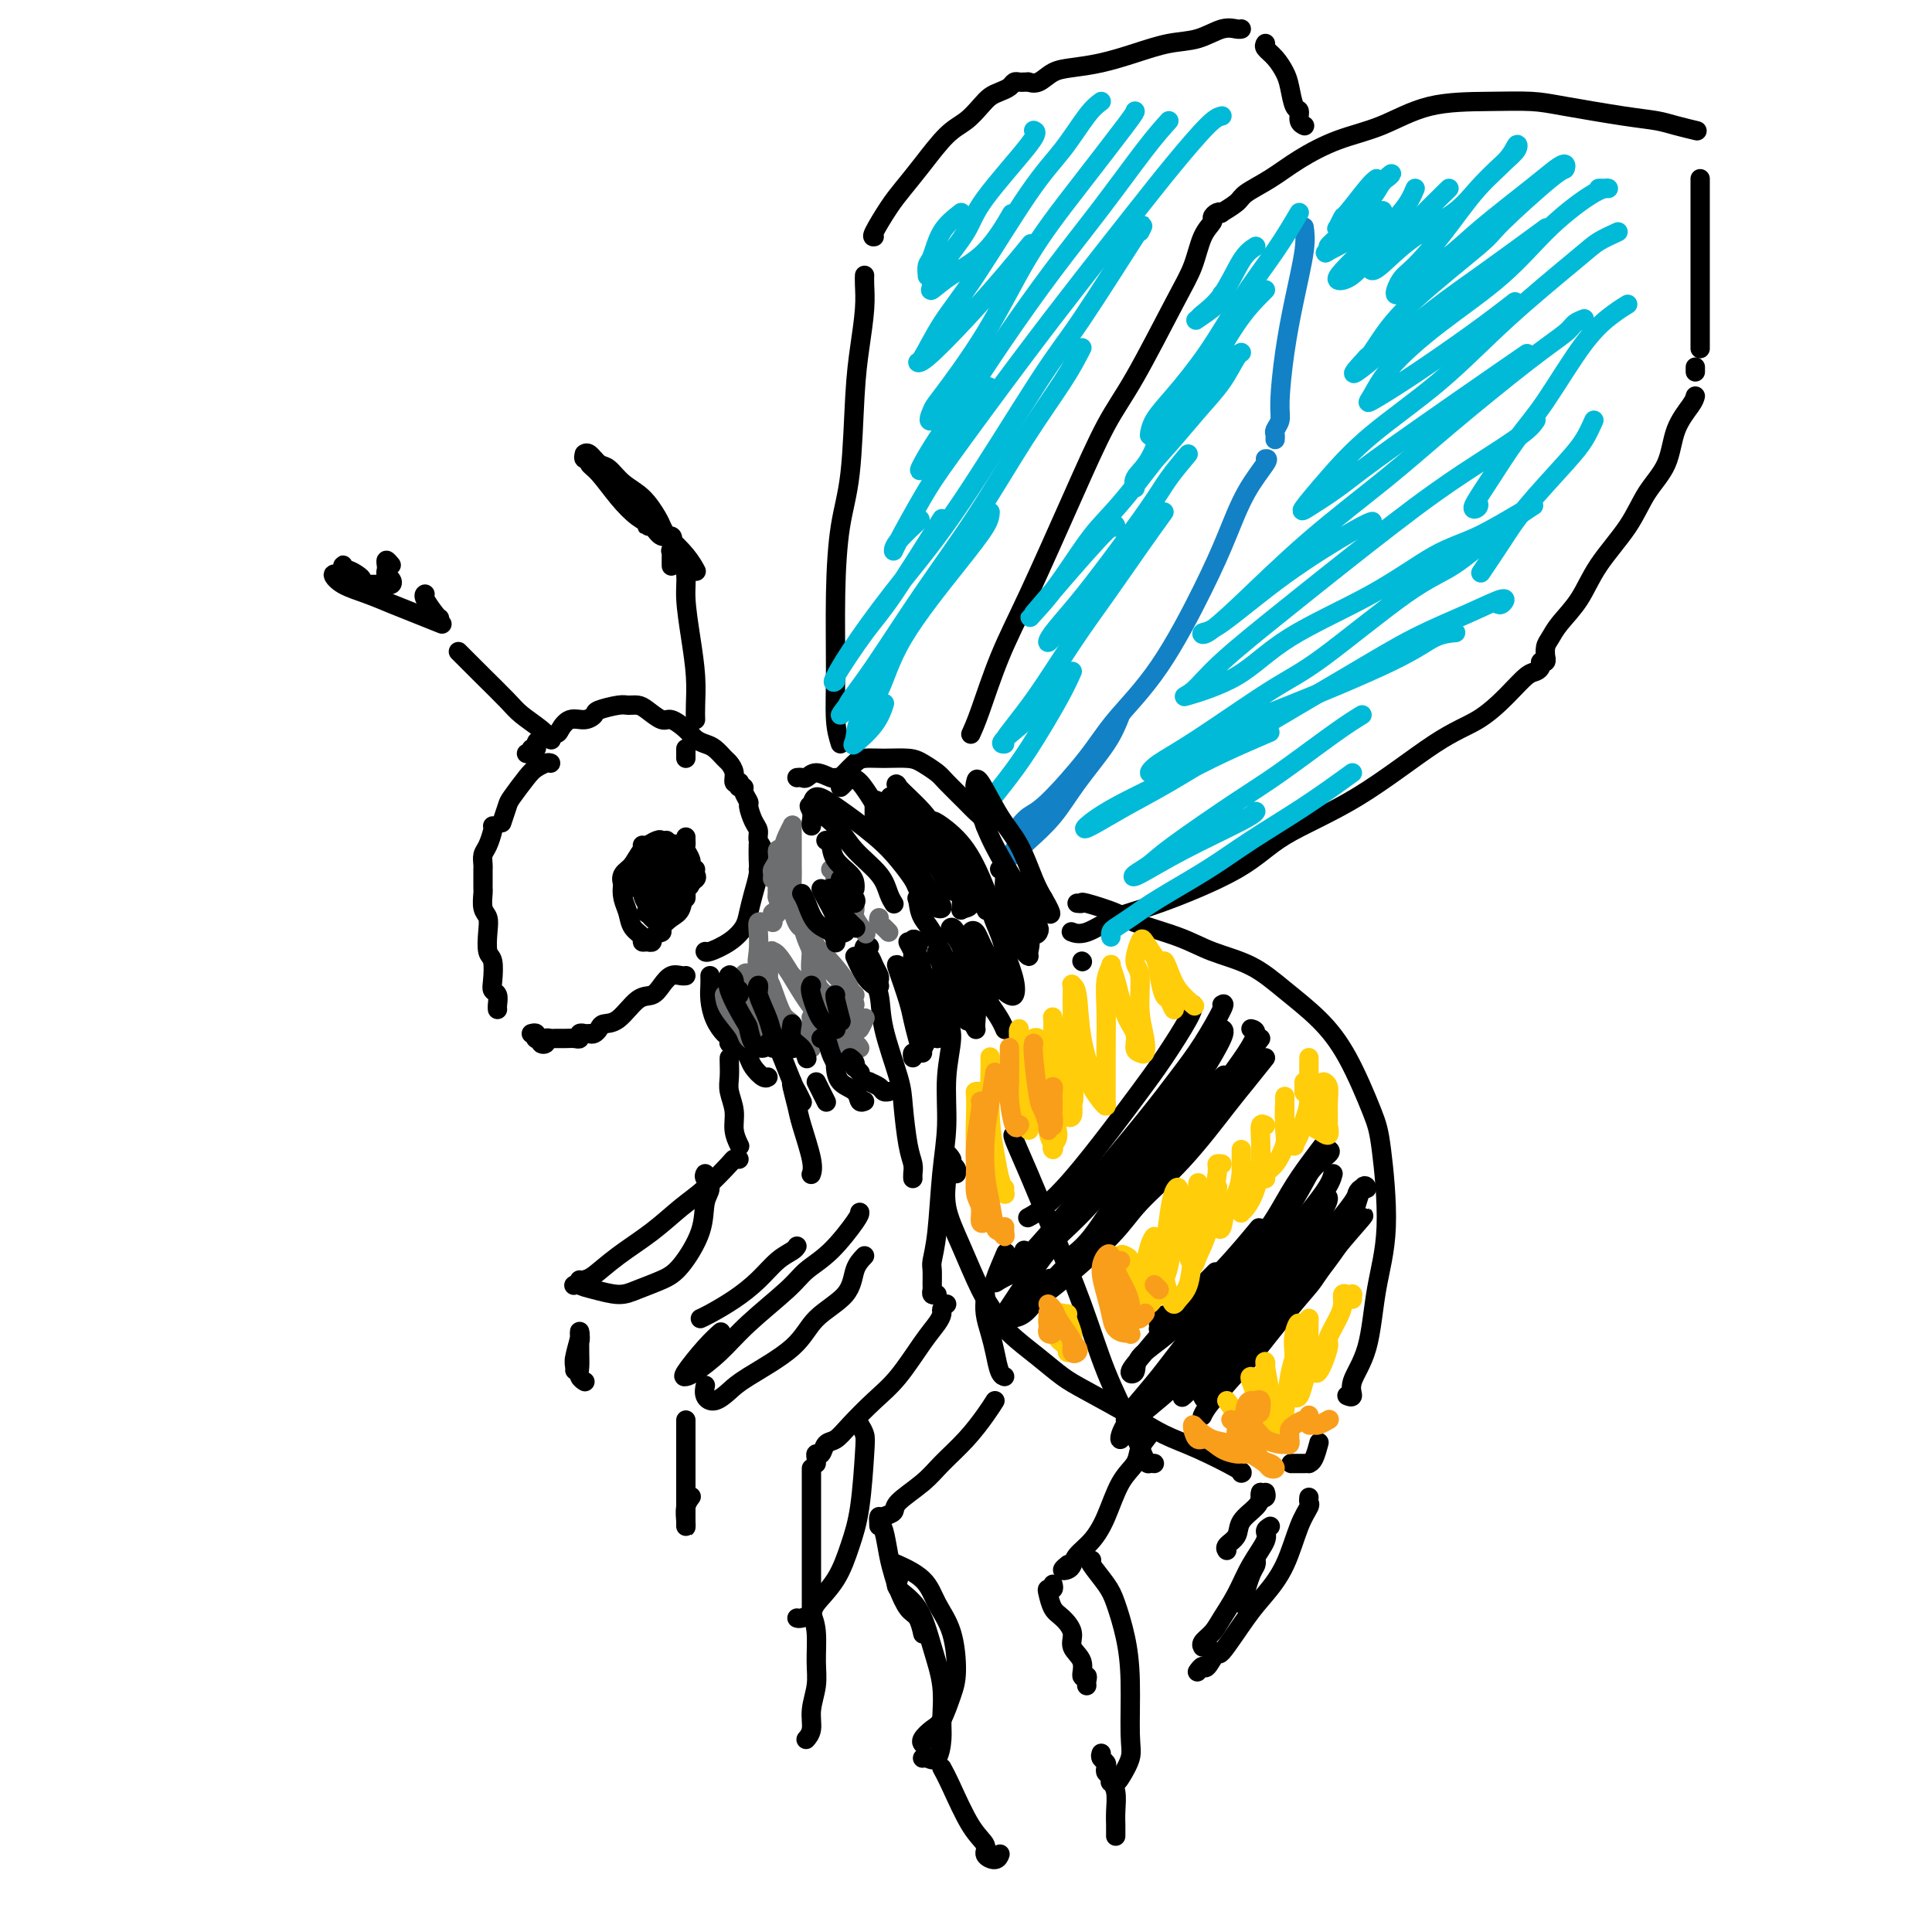 <svg viewBox='0 0 400 400' version='1.1' xmlns='http://www.w3.org/2000/svg' xmlns:xlink='http://www.w3.org/1999/xlink'><g fill='none' stroke='rgb(0,0,0)' stroke-width='4' stroke-linecap='round' stroke-linejoin='round'><path d='M114,158c-0.234,-0.082 -0.468,-0.165 -1,0c-0.532,0.165 -1.362,0.577 -2,1c-0.638,0.423 -1.085,0.856 -2,2c-0.915,1.144 -2.297,2.997 -3,4c-0.703,1.003 -0.728,1.155 -1,2c-0.272,0.845 -0.792,2.384 -1,3c-0.208,0.616 -0.104,0.308 0,0'/><path d='M102,171c0.083,0.130 0.166,0.259 0,1c-0.166,0.741 -0.580,2.093 -1,3c-0.420,0.907 -0.845,1.370 -1,2c-0.155,0.630 -0.042,1.426 0,2c0.042,0.574 0.011,0.927 0,1c-0.011,0.073 -0.003,-0.135 0,0c0.003,0.135 0.001,0.612 0,1c-0.001,0.388 -0.001,0.688 0,1c0.001,0.312 0.004,0.635 0,1c-0.004,0.365 -0.015,0.771 0,1c0.015,0.229 0.056,0.282 0,1c-0.056,0.718 -0.207,2.102 0,3c0.207,0.898 0.774,1.312 1,2c0.226,0.688 0.112,1.652 0,3c-0.112,1.348 -0.222,3.081 0,4c0.222,0.919 0.778,1.023 1,2c0.222,0.977 0.112,2.826 0,4c-0.112,1.174 -0.226,1.674 0,2c0.226,0.326 0.793,0.479 1,1c0.207,0.521 0.056,1.409 0,2c-0.056,0.591 -0.016,0.883 0,1c0.016,0.117 0.008,0.058 0,0'/><path d='M110,214c0.425,-0.114 0.850,-0.228 1,0c0.150,0.228 0.025,0.797 0,1c-0.025,0.203 0.050,0.041 0,0c-0.050,-0.041 -0.224,0.038 0,0c0.224,-0.038 0.848,-0.192 1,0c0.152,0.192 -0.167,0.731 0,1c0.167,0.269 0.821,0.268 1,0c0.179,-0.268 -0.117,-0.804 0,-1c0.117,-0.196 0.648,-0.051 1,0c0.352,0.051 0.524,0.010 1,0c0.476,-0.010 1.256,0.011 2,0c0.744,-0.011 1.454,-0.056 2,0c0.546,0.056 0.930,0.211 1,0c0.070,-0.211 -0.173,-0.788 0,-1c0.173,-0.212 0.764,-0.061 1,0c0.236,0.061 0.118,0.030 0,0'/><path d='M122,214c0.323,0.083 0.645,0.165 1,0c0.355,-0.165 0.742,-0.579 1,-1c0.258,-0.421 0.387,-0.850 1,-1c0.613,-0.150 1.711,-0.019 3,-1c1.289,-0.981 2.769,-3.072 4,-4c1.231,-0.928 2.214,-0.694 3,-1c0.786,-0.306 1.373,-1.154 2,-2c0.627,-0.846 1.292,-1.691 2,-2c0.708,-0.309 1.460,-0.083 2,0c0.540,0.083 0.869,0.024 1,0c0.131,-0.024 0.066,-0.012 0,0'/><path d='M109,156c0.454,0.120 0.907,0.239 1,0c0.093,-0.239 -0.175,-0.838 0,-1c0.175,-0.162 0.792,0.113 1,0c0.208,-0.113 0.008,-0.612 0,-1c-0.008,-0.388 0.175,-0.663 1,-1c0.825,-0.337 2.291,-0.734 3,-1c0.709,-0.266 0.659,-0.400 1,-1c0.341,-0.600 1.071,-1.667 2,-2c0.929,-0.333 2.055,0.069 3,0c0.945,-0.069 1.710,-0.607 2,-1c0.290,-0.393 0.107,-0.639 1,-1c0.893,-0.361 2.862,-0.835 4,-1c1.138,-0.165 1.445,-0.021 2,0c0.555,0.021 1.360,-0.080 2,0c0.640,0.080 1.116,0.340 2,1c0.884,0.660 2.176,1.721 3,2c0.824,0.279 1.179,-0.225 2,0c0.821,0.225 2.108,1.177 3,2c0.892,0.823 1.391,1.515 2,2c0.609,0.485 1.330,0.762 2,1c0.670,0.238 1.289,0.435 2,1c0.711,0.565 1.515,1.496 2,2c0.485,0.504 0.652,0.580 1,1c0.348,0.420 0.877,1.185 1,2c0.123,0.815 -0.159,1.681 0,2c0.159,0.319 0.760,0.091 1,0c0.240,-0.091 0.120,-0.046 0,0'/><path d='M153,162c-0.122,0.437 -0.244,0.875 0,1c0.244,0.125 0.853,-0.062 1,0c0.147,0.062 -0.167,0.372 0,1c0.167,0.628 0.814,1.572 1,2c0.186,0.428 -0.090,0.340 0,1c0.090,0.660 0.546,2.068 1,3c0.454,0.932 0.907,1.388 1,2c0.093,0.612 -0.175,1.379 0,2c0.175,0.621 0.793,1.094 1,2c0.207,0.906 0.004,2.243 0,3c-0.004,0.757 0.191,0.935 0,1c-0.191,0.065 -0.769,0.019 -1,0c-0.231,-0.019 -0.116,-0.009 0,0'/><path d='M157,175c-0.002,0.073 -0.003,0.147 0,0c0.003,-0.147 0.012,-0.514 0,0c-0.012,0.514 -0.043,1.908 0,3c0.043,1.092 0.162,1.881 0,3c-0.162,1.119 -0.604,2.566 -1,4c-0.396,1.434 -0.747,2.853 -1,4c-0.253,1.147 -0.408,2.020 -1,3c-0.592,0.980 -1.623,2.067 -3,3c-1.377,0.933 -3.102,1.713 -4,2c-0.898,0.287 -0.971,0.082 -1,0c-0.029,-0.082 -0.015,-0.041 0,0'/><path d='M138,174c-0.388,0.040 -0.777,0.079 -1,0c-0.223,-0.079 -0.281,-0.277 -1,0c-0.719,0.277 -2.098,1.031 -3,2c-0.902,0.969 -1.327,2.155 -2,3c-0.673,0.845 -1.593,1.350 -2,2c-0.407,0.650 -0.302,1.444 0,2c0.302,0.556 0.801,0.873 1,1c0.199,0.127 0.100,0.063 0,0'/><path d='M133,175c0.204,0.133 0.408,0.265 0,1c-0.408,0.735 -1.426,2.072 -2,3c-0.574,0.928 -0.702,1.445 -1,2c-0.298,0.555 -0.766,1.146 -1,2c-0.234,0.854 -0.235,1.970 0,3c0.235,1.030 0.707,1.974 1,3c0.293,1.026 0.408,2.132 1,3c0.592,0.868 1.661,1.497 2,2c0.339,0.503 -0.053,0.881 0,1c0.053,0.119 0.550,-0.020 1,0c0.450,0.020 0.852,0.198 1,0c0.148,-0.198 0.042,-0.771 0,-1c-0.042,-0.229 -0.021,-0.115 0,0'/><path d='M135,189c-0.391,-0.008 -0.781,-0.017 -1,0c-0.219,0.017 -0.266,0.058 0,0c0.266,-0.058 0.844,-0.216 1,0c0.156,0.216 -0.109,0.806 0,1c0.109,0.194 0.592,-0.007 1,0c0.408,0.007 0.740,0.222 1,0c0.260,-0.222 0.448,-0.880 1,-1c0.552,-0.120 1.468,0.296 2,0c0.532,-0.296 0.679,-1.306 1,-2c0.321,-0.694 0.817,-1.071 1,-2c0.183,-0.929 0.052,-2.408 0,-3c-0.052,-0.592 -0.026,-0.296 0,0'/><path d='M142,174c0.002,-0.510 0.004,-1.020 0,-1c-0.004,0.020 -0.016,0.570 0,1c0.016,0.430 0.058,0.738 0,1c-0.058,0.262 -0.215,0.476 0,1c0.215,0.524 0.804,1.358 1,2c0.196,0.642 -0.000,1.091 0,2c0.000,0.909 0.196,2.278 0,3c-0.196,0.722 -0.785,0.796 -1,1c-0.215,0.204 -0.058,0.539 0,1c0.058,0.461 0.016,1.047 0,1c-0.016,-0.047 -0.004,-0.728 0,-1c0.004,-0.272 0.002,-0.136 0,0'/><path d='M144,180c-0.056,0.341 -0.111,0.682 0,1c0.111,0.318 0.390,0.614 0,1c-0.390,0.386 -1.448,0.864 -2,2c-0.552,1.136 -0.598,2.932 -1,4c-0.402,1.068 -1.162,1.407 -2,2c-0.838,0.593 -1.756,1.438 -2,2c-0.244,0.562 0.187,0.839 0,1c-0.187,0.161 -0.991,0.205 -1,0c-0.009,-0.205 0.776,-0.658 1,-1c0.224,-0.342 -0.112,-0.571 0,-1c0.112,-0.429 0.672,-1.056 1,-2c0.328,-0.944 0.424,-2.203 1,-3c0.576,-0.797 1.631,-1.132 2,-2c0.369,-0.868 0.053,-2.269 0,-3c-0.053,-0.731 0.156,-0.793 0,-1c-0.156,-0.207 -0.676,-0.560 -1,-1c-0.324,-0.440 -0.450,-0.969 -1,-1c-0.550,-0.031 -1.522,0.435 -2,1c-0.478,0.565 -0.461,1.230 -1,2c-0.539,0.770 -1.635,1.643 -2,3c-0.365,1.357 -0.001,3.196 0,4c0.001,0.804 -0.361,0.574 0,1c0.361,0.426 1.445,1.508 2,2c0.555,0.492 0.580,0.394 1,0c0.420,-0.394 1.234,-1.083 2,-2c0.766,-0.917 1.484,-2.063 2,-3c0.516,-0.937 0.829,-1.665 1,-2c0.171,-0.335 0.201,-0.275 0,-1c-0.201,-0.725 -0.631,-2.234 -1,-3c-0.369,-0.766 -0.677,-0.790 -1,-1c-0.323,-0.210 -0.662,-0.605 -1,-1'/><path d='M139,178c-0.645,-0.578 -0.757,0.476 -1,1c-0.243,0.524 -0.616,0.518 -1,1c-0.384,0.482 -0.781,1.451 -1,2c-0.219,0.549 -0.262,0.676 0,1c0.262,0.324 0.830,0.844 1,1c0.170,0.156 -0.059,-0.052 0,0c0.059,0.052 0.405,0.364 1,0c0.595,-0.364 1.439,-1.405 2,-2c0.561,-0.595 0.837,-0.744 1,-1c0.163,-0.256 0.212,-0.620 0,-1c-0.212,-0.380 -0.683,-0.775 -1,-1c-0.317,-0.225 -0.478,-0.281 -1,0c-0.522,0.281 -1.403,0.898 -2,1c-0.597,0.102 -0.908,-0.311 -1,0c-0.092,0.311 0.034,1.344 0,2c-0.034,0.656 -0.230,0.933 0,1c0.230,0.067 0.884,-0.078 1,0c0.116,0.078 -0.307,0.377 0,0c0.307,-0.377 1.343,-1.432 2,-2c0.657,-0.568 0.935,-0.648 1,-1c0.065,-0.352 -0.084,-0.974 0,-2c0.084,-1.026 0.401,-2.456 0,-3c-0.401,-0.544 -1.519,-0.202 -2,0c-0.481,0.202 -0.326,0.262 -1,1c-0.674,0.738 -2.179,2.153 -3,3c-0.821,0.847 -0.960,1.127 -1,2c-0.040,0.873 0.017,2.339 0,3c-0.017,0.661 -0.108,0.517 0,1c0.108,0.483 0.414,1.591 1,2c0.586,0.409 1.453,0.117 2,0c0.547,-0.117 0.773,-0.058 1,0'/><path d='M137,187c0.500,0.000 0.250,0.000 0,0'/><path d='M144,149c-0.022,-0.775 -0.043,-1.550 0,-3c0.043,-1.450 0.152,-3.576 0,-6c-0.152,-2.424 -0.565,-5.147 -1,-8c-0.435,-2.853 -0.891,-5.836 -1,-8c-0.109,-2.164 0.128,-3.509 0,-5c-0.128,-1.491 -0.623,-3.127 -1,-4c-0.377,-0.873 -0.637,-0.984 -1,-1c-0.363,-0.016 -0.831,0.064 -1,0c-0.169,-0.064 -0.041,-0.271 0,0c0.041,0.271 -0.007,1.019 0,1c0.007,-0.019 0.069,-0.804 0,-1c-0.069,-0.196 -0.267,0.198 0,0c0.267,-0.198 1.000,-0.988 1,-1c0.000,-0.012 -0.732,0.754 -1,1c-0.268,0.246 -0.072,-0.027 0,0c0.072,0.027 0.019,0.353 0,1c-0.019,0.647 -0.006,1.613 0,2c0.006,0.387 0.003,0.193 0,0'/><path d='M138,111c-0.374,-0.722 -0.747,-1.444 -1,-2c-0.253,-0.556 -0.385,-0.946 -1,-2c-0.615,-1.054 -1.712,-2.773 -3,-4c-1.288,-1.227 -2.765,-1.961 -4,-3c-1.235,-1.039 -2.226,-2.383 -3,-3c-0.774,-0.617 -1.331,-0.505 -2,-1c-0.669,-0.495 -1.449,-1.595 -2,-2c-0.551,-0.405 -0.872,-0.116 -1,0c-0.128,0.116 -0.064,0.058 0,0'/><path d='M121,94c-0.123,0.446 -0.245,0.891 0,1c0.245,0.109 0.859,-0.119 1,0c0.141,0.119 -0.191,0.583 0,1c0.191,0.417 0.904,0.785 2,2c1.096,1.215 2.574,3.277 4,5c1.426,1.723 2.800,3.107 4,4c1.200,0.893 2.227,1.294 3,2c0.773,0.706 1.291,1.717 2,2c0.709,0.283 1.609,-0.163 2,0c0.391,0.163 0.272,0.934 0,1c-0.272,0.066 -0.698,-0.572 -1,-1c-0.302,-0.428 -0.479,-0.646 -1,-1c-0.521,-0.354 -1.384,-0.843 -2,-1c-0.616,-0.157 -0.984,0.018 -1,0c-0.016,-0.018 0.322,-0.229 1,0c0.678,0.229 1.697,0.896 3,2c1.303,1.104 2.889,2.643 4,4c1.111,1.357 1.746,2.530 2,3c0.254,0.470 0.127,0.235 0,0'/><path d='M142,155c0.000,0.311 0.000,0.622 0,1c0.000,0.378 0.000,0.822 0,1c0.000,0.178 0.000,0.089 0,0'/><path d='M114,153c0.120,0.151 0.241,0.301 0,0c-0.241,-0.301 -0.842,-1.054 -2,-2c-1.158,-0.946 -2.873,-2.084 -4,-3c-1.127,-0.916 -1.665,-1.608 -3,-3c-1.335,-1.392 -3.468,-3.483 -5,-5c-1.532,-1.517 -2.462,-2.458 -3,-3c-0.538,-0.542 -0.683,-0.684 -1,-1c-0.317,-0.316 -0.805,-0.804 -1,-1c-0.195,-0.196 -0.098,-0.098 0,0'/><path d='M91,128c-0.196,-0.113 -0.393,-0.226 -1,-1c-0.607,-0.774 -1.625,-2.208 -2,-3c-0.375,-0.792 -0.107,-0.940 0,-1c0.107,-0.060 0.054,-0.030 0,0'/><path d='M81,117c-0.421,-0.512 -0.841,-1.024 -1,-1c-0.159,0.024 -0.055,0.585 0,1c0.055,0.415 0.063,0.686 0,1c-0.063,0.314 -0.196,0.673 0,1c0.196,0.327 0.723,0.624 1,1c0.277,0.376 0.305,0.833 0,1c-0.305,0.167 -0.943,0.044 -1,0c-0.057,-0.044 0.468,-0.008 0,0c-0.468,0.008 -1.929,-0.011 -3,0c-1.071,0.011 -1.751,0.053 -2,0c-0.249,-0.053 -0.066,-0.199 0,0c0.066,0.199 0.016,0.744 0,1c-0.016,0.256 0.003,0.222 0,0c-0.003,-0.222 -0.029,-0.633 0,-1c0.029,-0.367 0.113,-0.692 0,-1c-0.113,-0.308 -0.423,-0.601 -1,-1c-0.577,-0.399 -1.423,-0.905 -2,-1c-0.577,-0.095 -0.887,0.222 -1,0c-0.113,-0.222 -0.030,-0.984 0,-1c0.030,-0.016 0.008,0.714 0,1c-0.008,0.286 -0.002,0.128 0,0c0.002,-0.128 0.001,-0.227 0,0c-0.001,0.227 -0.000,0.779 0,1c0.000,0.221 0.000,0.110 0,0'/><path d='M71,119c-1.079,-0.284 -0.775,0.007 -1,0c-0.225,-0.007 -0.978,-0.312 -1,0c-0.022,0.312 0.689,1.240 2,2c1.311,0.760 3.224,1.353 5,2c1.776,0.647 3.414,1.349 5,2c1.586,0.651 3.119,1.252 5,2c1.881,0.748 4.109,1.642 5,2c0.891,0.358 0.446,0.179 0,0'/><path d='M165,161c0.348,-0.038 0.696,-0.077 1,0c0.304,0.077 0.565,0.269 1,0c0.435,-0.269 1.044,-1.000 2,-1c0.956,0.000 2.257,0.731 3,1c0.743,0.269 0.926,0.077 1,0c0.074,-0.077 0.037,-0.038 0,0'/><path d='M174,161c0.234,-0.227 0.468,-0.454 1,-1c0.532,-0.546 1.363,-1.412 2,-2c0.637,-0.588 1.081,-0.897 2,-1c0.919,-0.103 2.313,0.001 4,0c1.687,-0.001 3.667,-0.106 5,0c1.333,0.106 2.019,0.423 3,1c0.981,0.577 2.256,1.415 3,2c0.744,0.585 0.956,0.917 2,2c1.044,1.083 2.921,2.917 4,4c1.079,1.083 1.361,1.414 2,2c0.639,0.586 1.633,1.427 2,2c0.367,0.573 0.105,0.878 0,1c-0.105,0.122 -0.052,0.061 0,0'/><path d='M147,202c0.016,0.604 0.033,1.208 0,2c-0.033,0.792 -0.115,1.772 0,3c0.115,1.228 0.427,2.703 1,4c0.573,1.297 1.407,2.415 2,3c0.593,0.585 0.947,0.639 1,1c0.053,0.361 -0.193,1.031 0,1c0.193,-0.031 0.825,-0.762 1,-1c0.175,-0.238 -0.109,0.019 0,0c0.109,-0.019 0.610,-0.313 1,0c0.390,0.313 0.669,1.233 1,2c0.331,0.767 0.716,1.382 1,2c0.284,0.618 0.468,1.238 1,2c0.532,0.762 1.412,1.667 2,2c0.588,0.333 0.882,0.095 1,0c0.118,-0.095 0.059,-0.048 0,0'/><path d='M160,217c-0.098,-0.513 -0.195,-1.025 0,-1c0.195,0.025 0.683,0.589 1,1c0.317,0.411 0.463,0.671 1,2c0.537,1.329 1.463,3.727 2,5c0.537,1.273 0.683,1.420 1,2c0.317,0.580 0.805,1.594 1,2c0.195,0.406 0.098,0.203 0,0'/><path d='M169,224c0.311,0.622 0.622,1.244 1,2c0.378,0.756 0.822,1.644 1,2c0.178,0.356 0.089,0.178 0,0'/><path d='M173,220c-0.028,0.127 -0.056,0.255 0,1c0.056,0.745 0.197,2.109 1,3c0.803,0.891 2.267,1.311 3,2c0.733,0.689 0.736,1.647 1,2c0.264,0.353 0.790,0.101 1,0c0.210,-0.101 0.105,-0.050 0,0'/><path d='M179,224c-0.128,-0.006 -0.256,-0.012 0,0c0.256,0.012 0.895,0.042 1,0c0.105,-0.042 -0.326,-0.155 0,0c0.326,0.155 1.407,0.578 2,1c0.593,0.422 0.698,0.844 1,1c0.302,0.156 0.801,0.044 1,0c0.199,-0.044 0.100,-0.022 0,0'/><path d='M189,219c-0.083,-0.423 -0.167,-0.845 0,-1c0.167,-0.155 0.583,-0.042 1,0c0.417,0.042 0.833,0.012 1,0c0.167,-0.012 0.083,-0.006 0,0'/><path d='M205,208c0.733,1.044 1.467,2.089 2,3c0.533,0.911 0.867,1.689 1,2c0.133,0.311 0.067,0.156 0,0'/><path d='M224,199c0.000,0.000 0.100,0.100 0.1,0.1'/><path d='M223,187c0.475,0.050 0.951,0.099 1,0c0.049,-0.099 -0.328,-0.347 1,0c1.328,0.347 4.363,1.288 6,2c1.637,0.712 1.877,1.196 4,2c2.123,0.804 6.128,1.928 9,3c2.872,1.072 4.612,2.094 7,3c2.388,0.906 5.424,1.698 8,3c2.576,1.302 4.693,3.115 7,5c2.307,1.885 4.806,3.844 7,6c2.194,2.156 4.084,4.510 6,8c1.916,3.490 3.858,8.115 5,11c1.142,2.885 1.486,4.029 2,8c0.514,3.971 1.200,10.770 1,16c-0.200,5.230 -1.287,8.890 -2,13c-0.713,4.110 -1.053,8.670 -2,12c-0.947,3.330 -2.501,5.429 -3,7c-0.499,1.571 0.058,2.615 0,3c-0.058,0.385 -0.731,0.110 -1,0c-0.269,-0.110 -0.135,-0.055 0,0'/><path d='M197,240c0.030,0.445 0.061,0.890 0,1c-0.061,0.110 -0.212,-0.115 0,0c0.212,0.115 0.788,0.569 1,1c0.212,0.431 0.061,0.837 0,1c-0.061,0.163 -0.030,0.081 0,0'/><path d='M197,241c-0.030,0.071 -0.060,0.141 0,0c0.060,-0.141 0.210,-0.494 0,-1c-0.210,-0.506 -0.780,-1.164 -1,-1c-0.220,0.164 -0.089,1.152 0,2c0.089,0.848 0.135,1.556 0,3c-0.135,1.444 -0.450,3.624 0,6c0.450,2.376 1.666,4.950 3,8c1.334,3.050 2.786,6.578 4,9c1.214,2.422 2.189,3.738 3,5c0.811,1.262 1.457,2.469 3,4c1.543,1.531 3.982,3.386 6,5c2.018,1.614 3.613,2.986 5,4c1.387,1.014 2.565,1.669 5,3c2.435,1.331 6.127,3.337 9,5c2.873,1.663 4.927,2.981 7,4c2.073,1.019 4.164,1.737 7,3c2.836,1.263 6.417,3.071 8,4c1.583,0.929 1.166,0.980 1,1c-0.166,0.020 -0.083,0.010 0,0'/><path d='M262,309c0.113,0.393 0.226,0.786 0,1c-0.226,0.214 -0.792,0.250 -1,0c-0.208,-0.250 -0.060,-0.786 0,-1c0.060,-0.214 0.030,-0.107 0,0'/><path d='M261,309c0.026,0.267 0.052,0.533 0,1c-0.052,0.467 -0.182,1.134 -1,2c-0.818,0.866 -2.324,1.931 -3,3c-0.676,1.069 -0.521,2.142 -1,3c-0.479,0.858 -1.590,1.500 -2,2c-0.410,0.500 -0.117,0.857 0,1c0.117,0.143 0.059,0.071 0,0'/><path d='M260,323c0.083,0.289 0.165,0.577 0,1c-0.165,0.423 -0.579,0.979 -1,2c-0.421,1.021 -0.849,2.507 -1,3c-0.151,0.493 -0.027,-0.008 0,0c0.027,0.008 -0.045,0.524 0,1c0.045,0.476 0.208,0.911 0,1c-0.208,0.089 -0.787,-0.168 -1,0c-0.213,0.168 -0.061,0.762 0,1c0.061,0.238 0.030,0.119 0,0'/><path d='M271,310c-0.043,0.377 -0.087,0.754 0,1c0.087,0.246 0.304,0.361 0,1c-0.304,0.639 -1.129,1.802 -2,4c-0.871,2.198 -1.787,5.429 -3,8c-1.213,2.571 -2.724,4.480 -4,6c-1.276,1.520 -2.316,2.651 -4,5c-1.684,2.349 -4.010,5.915 -5,7c-0.990,1.085 -0.644,-0.311 -1,0c-0.356,0.311 -1.415,2.331 -2,3c-0.585,0.669 -0.696,-0.012 -1,0c-0.304,0.012 -0.801,0.718 -1,1c-0.199,0.282 -0.099,0.141 0,0'/><path d='M263,316c-0.495,0.309 -0.990,0.617 -1,1c-0.010,0.383 0.465,0.840 0,2c-0.465,1.160 -1.869,3.021 -3,5c-1.131,1.979 -1.988,4.075 -3,6c-1.012,1.925 -2.180,3.679 -3,5c-0.820,1.321 -1.292,2.210 -2,3c-0.708,0.790 -1.652,1.482 -2,2c-0.348,0.518 -0.099,0.862 0,1c0.099,0.138 0.050,0.069 0,0'/><path d='M268,303c-0.511,-0.000 -1.023,-0.000 -1,0c0.023,0.000 0.580,0.000 1,0c0.420,-0.000 0.704,-0.001 1,0c0.296,0.001 0.605,0.003 1,0c0.395,-0.003 0.877,-0.012 1,0c0.123,0.012 -0.111,0.044 0,0c0.111,-0.044 0.568,-0.166 1,-1c0.432,-0.834 0.838,-2.381 1,-3c0.162,-0.619 0.081,-0.309 0,0'/><path d='M177,198c0.649,1.464 1.298,2.929 2,4c0.702,1.071 1.458,1.750 2,2c0.542,0.250 0.869,0.071 1,0c0.131,-0.071 0.065,-0.036 0,0'/><path d='M180,196c-0.398,-0.111 -0.797,-0.222 -1,0c-0.203,0.222 -0.212,0.778 0,2c0.212,1.222 0.645,3.109 1,4c0.355,0.891 0.632,0.787 1,1c0.368,0.213 0.828,0.745 1,1c0.172,0.255 0.058,0.233 0,0c-0.058,-0.233 -0.058,-0.677 0,-1c0.058,-0.323 0.175,-0.524 0,-1c-0.175,-0.476 -0.642,-1.227 -1,-2c-0.358,-0.773 -0.606,-1.566 -1,-2c-0.394,-0.434 -0.932,-0.507 -1,0c-0.068,0.507 0.335,1.594 1,3c0.665,1.406 1.593,3.132 2,5c0.407,1.868 0.295,3.879 1,7c0.705,3.121 2.227,7.350 3,10c0.773,2.650 0.795,3.719 1,6c0.205,2.281 0.591,5.774 1,8c0.409,2.226 0.842,3.184 1,4c0.158,0.816 0.043,1.489 0,2c-0.043,0.511 -0.012,0.860 0,1c0.012,0.140 0.006,0.070 0,0'/><path d='M178,251c0.010,0.267 0.020,0.534 -1,2c-1.020,1.466 -3.068,4.131 -5,6c-1.932,1.869 -3.746,2.942 -5,4c-1.254,1.058 -1.947,2.101 -4,4c-2.053,1.899 -5.468,4.653 -8,7c-2.532,2.347 -4.183,4.287 -6,6c-1.817,1.713 -3.800,3.198 -5,4c-1.200,0.802 -1.617,0.922 -2,1c-0.383,0.078 -0.731,0.114 0,-1c0.731,-1.114 2.543,-3.377 4,-5c1.457,-1.623 2.559,-2.607 3,-3c0.441,-0.393 0.220,-0.197 0,0'/><path d='M179,260c-0.778,0.816 -1.556,1.633 -2,3c-0.444,1.367 -0.555,3.286 -2,5c-1.445,1.714 -4.225,3.224 -6,5c-1.775,1.776 -2.546,3.819 -5,6c-2.454,2.181 -6.591,4.500 -9,6c-2.409,1.500 -3.090,2.181 -4,3c-0.910,0.819 -2.048,1.776 -3,2c-0.952,0.224 -1.718,-0.286 -2,-1c-0.282,-0.714 -0.081,-1.633 0,-2c0.081,-0.367 0.040,-0.184 0,0'/><path d='M142,294c0.000,3.077 0.000,6.154 0,9c-0.000,2.846 -0.001,5.461 0,7c0.001,1.539 0.004,2.002 0,3c-0.004,0.998 -0.015,2.530 0,3c0.015,0.470 0.056,-0.121 0,-1c-0.056,-0.879 -0.207,-2.044 0,-3c0.207,-0.956 0.774,-1.702 1,-2c0.226,-0.298 0.113,-0.149 0,0'/><path d='M151,219c-0.009,0.148 -0.017,0.297 0,1c0.017,0.703 0.061,1.961 0,3c-0.061,1.039 -0.226,1.858 0,3c0.226,1.142 0.844,2.605 1,4c0.156,1.395 -0.150,2.722 0,4c0.150,1.278 0.757,2.508 1,3c0.243,0.492 0.121,0.246 0,0'/><path d='M153,240c-0.430,0.015 -0.860,0.029 -1,0c-0.140,-0.029 0.011,-0.102 -1,1c-1.011,1.102 -3.185,3.378 -5,5c-1.815,1.622 -3.273,2.591 -5,4c-1.727,1.409 -3.724,3.257 -6,5c-2.276,1.743 -4.830,3.381 -7,5c-2.170,1.619 -3.954,3.218 -5,4c-1.046,0.782 -1.352,0.746 -2,1c-0.648,0.254 -1.636,0.799 -2,1c-0.364,0.201 -0.104,0.057 0,0c0.104,-0.057 0.052,-0.029 0,0'/><path d='M146,243c-0.143,0.252 -0.285,0.504 0,1c0.285,0.496 0.998,1.235 1,2c0.002,0.765 -0.705,1.556 -1,3c-0.295,1.444 -0.177,3.540 -1,6c-0.823,2.460 -2.586,5.283 -4,7c-1.414,1.717 -2.477,2.328 -4,3c-1.523,0.672 -3.504,1.406 -5,2c-1.496,0.594 -2.506,1.049 -4,1c-1.494,-0.049 -3.473,-0.601 -5,-1c-1.527,-0.399 -2.604,-0.646 -3,-1c-0.396,-0.354 -0.113,-0.815 0,-1c0.113,-0.185 0.057,-0.092 0,0'/><path d='M120,276c0.113,0.557 0.227,1.113 0,2c-0.227,0.887 -0.794,2.104 -1,3c-0.206,0.896 -0.051,1.470 0,2c0.051,0.530 -0.000,1.018 0,1c0.000,-0.018 0.053,-0.540 0,-1c-0.053,-0.460 -0.210,-0.859 0,-2c0.210,-1.141 0.788,-3.025 1,-4c0.212,-0.975 0.057,-1.040 0,-1c-0.057,0.040 -0.016,0.185 0,0c0.016,-0.185 0.008,-0.701 0,0c-0.008,0.701 -0.016,2.619 0,4c0.016,1.381 0.056,2.226 0,3c-0.056,0.774 -0.207,1.478 0,2c0.207,0.522 0.774,0.864 1,1c0.226,0.136 0.113,0.068 0,0'/><path d='M210,235c-0.228,-0.103 -0.457,-0.206 0,1c0.457,1.206 1.599,3.719 3,7c1.401,3.281 3.062,7.328 5,12c1.938,4.672 4.154,9.970 6,15c1.846,5.030 3.321,9.793 5,14c1.679,4.207 3.560,7.859 5,11c1.440,3.141 2.437,5.770 3,7c0.563,1.230 0.690,1.062 1,1c0.310,-0.062 0.803,-0.018 1,0c0.197,0.018 0.099,0.009 0,0'/><path d='M238,297c-0.804,1.002 -1.607,2.004 -2,3c-0.393,0.996 -0.375,1.985 -1,3c-0.625,1.015 -1.894,2.054 -3,4c-1.106,1.946 -2.050,4.798 -3,7c-0.950,2.202 -1.905,3.754 -3,5c-1.095,1.246 -2.328,2.187 -3,3c-0.672,0.813 -0.782,1.500 -1,2c-0.218,0.500 -0.543,0.815 -1,1c-0.457,0.185 -1.046,0.242 -1,0c0.046,-0.242 0.727,-0.783 1,-1c0.273,-0.217 0.136,-0.108 0,0'/><path d='M218,328c0.108,0.432 0.216,0.863 0,1c-0.216,0.137 -0.758,-0.021 -1,0c-0.242,0.021 -0.186,0.221 0,1c0.186,0.779 0.503,2.136 1,3c0.497,0.864 1.176,1.234 2,2c0.824,0.766 1.794,1.928 2,3c0.206,1.072 -0.351,2.055 0,3c0.351,0.945 1.611,1.850 2,3c0.389,1.150 -0.092,2.543 0,3c0.092,0.457 0.757,-0.022 1,0c0.243,0.022 0.066,0.544 0,1c-0.066,0.456 -0.019,0.844 0,1c0.019,0.156 0.009,0.078 0,0'/><path d='M226,323c-0.293,0.048 -0.586,0.096 0,1c0.586,0.904 2.051,2.664 3,4c0.949,1.336 1.380,2.246 2,4c0.620,1.754 1.427,4.351 2,7c0.573,2.649 0.911,5.351 1,9c0.089,3.649 -0.071,8.246 0,11c0.071,2.754 0.373,3.666 0,5c-0.373,1.334 -1.419,3.089 -2,4c-0.581,0.911 -0.695,0.976 -1,1c-0.305,0.024 -0.801,0.007 -1,0c-0.199,-0.007 -0.099,-0.003 0,0'/><path d='M228,363c-0.111,0.333 -0.222,0.666 0,1c0.222,0.334 0.778,0.668 1,1c0.222,0.332 0.111,0.662 0,1c-0.111,0.338 -0.222,0.683 0,1c0.222,0.317 0.777,0.605 1,1c0.223,0.395 0.112,0.896 0,1c-0.112,0.104 -0.226,-0.189 0,0c0.226,0.189 0.793,0.860 1,2c0.207,1.140 0.056,2.749 0,4c-0.056,1.251 -0.015,2.145 0,3c0.015,0.855 0.004,1.673 0,2c-0.004,0.327 -0.002,0.164 0,0'/><path d='M204,268c-0.006,-0.048 -0.013,-0.096 0,0c0.013,0.096 0.045,0.337 0,1c-0.045,0.663 -0.166,1.747 0,3c0.166,1.253 0.619,2.676 1,4c0.381,1.324 0.690,2.551 1,4c0.310,1.449 0.622,3.121 1,4c0.378,0.879 0.822,0.965 1,1c0.178,0.035 0.089,0.017 0,0'/><path d='M206,290c-0.522,0.829 -1.044,1.657 -2,3c-0.956,1.343 -2.345,3.200 -4,5c-1.655,1.800 -3.574,3.543 -5,5c-1.426,1.457 -2.358,2.627 -4,4c-1.642,1.373 -3.995,2.947 -5,4c-1.005,1.053 -0.662,1.585 -1,2c-0.338,0.415 -1.359,0.713 -2,1c-0.641,0.287 -0.904,0.561 -1,1c-0.096,0.439 -0.026,1.041 0,1c0.026,-0.041 0.007,-0.726 0,-1c-0.007,-0.274 -0.004,-0.137 0,0'/><path d='M182,314c-0.090,0.320 -0.180,0.639 0,1c0.180,0.361 0.628,0.762 1,2c0.372,1.238 0.666,3.313 1,5c0.334,1.687 0.706,2.985 1,4c0.294,1.015 0.510,1.746 1,3c0.490,1.254 1.256,3.029 2,4c0.744,0.971 1.468,1.136 2,2c0.532,0.864 0.874,2.425 1,3c0.126,0.575 0.036,0.164 0,0c-0.036,-0.164 -0.018,-0.082 0,0'/><path d='M186,327c-0.378,0.584 -0.757,1.167 0,2c0.757,0.833 2.648,1.915 4,4c1.352,2.085 2.164,5.173 3,8c0.836,2.827 1.696,5.395 2,8c0.304,2.605 0.053,5.248 0,7c-0.053,1.752 0.091,2.613 0,4c-0.091,1.387 -0.416,3.300 -1,4c-0.584,0.700 -1.426,0.189 -2,0c-0.574,-0.189 -0.878,-0.054 -1,0c-0.122,0.054 -0.061,0.027 0,0'/><path d='M186,324c-0.497,-0.222 -0.994,-0.443 0,0c0.994,0.443 3.480,1.551 5,3c1.520,1.449 2.076,3.239 3,5c0.924,1.761 2.218,3.493 3,6c0.782,2.507 1.053,5.789 1,8c-0.053,2.211 -0.431,3.353 -1,5c-0.569,1.647 -1.329,3.801 -2,5c-0.671,1.199 -1.252,1.445 -2,2c-0.748,0.555 -1.663,1.419 -2,2c-0.337,0.581 -0.096,0.880 0,1c0.096,0.120 0.048,0.060 0,0'/><path d='M195,366c0.487,0.892 0.974,1.785 2,4c1.026,2.215 2.590,5.753 4,8c1.410,2.247 2.665,3.204 3,4c0.335,0.796 -0.250,1.430 0,2c0.250,0.570 1.337,1.077 2,1c0.663,-0.077 0.904,-0.736 1,-1c0.096,-0.264 0.048,-0.132 0,0'/><path d='M196,211c0.542,1.030 1.085,2.059 1,4c-0.085,1.941 -0.797,4.793 -1,8c-0.203,3.207 0.103,6.769 0,10c-0.103,3.231 -0.616,6.130 -1,10c-0.384,3.870 -0.638,8.710 -1,12c-0.362,3.290 -0.830,5.029 -1,6c-0.170,0.971 -0.042,1.174 0,2c0.042,0.826 -0.003,2.274 0,3c0.003,0.726 0.052,0.731 0,1c-0.052,0.269 -0.206,0.803 0,1c0.206,0.197 0.773,0.056 1,0c0.227,-0.056 0.113,-0.028 0,0'/><path d='M196,270c-0.437,0.351 -0.875,0.701 -1,1c-0.125,0.299 0.061,0.546 0,1c-0.061,0.454 -0.369,1.115 -1,2c-0.631,0.885 -1.586,1.996 -3,4c-1.414,2.004 -3.286,4.903 -5,7c-1.714,2.097 -3.271,3.393 -5,5c-1.729,1.607 -3.630,3.526 -5,5c-1.370,1.474 -2.209,2.503 -3,3c-0.791,0.497 -1.532,0.463 -2,1c-0.468,0.537 -0.661,1.647 -1,2c-0.339,0.353 -0.823,-0.050 -1,0c-0.177,0.050 -0.048,0.552 0,1c0.048,0.448 0.014,0.842 0,1c-0.014,0.158 -0.007,0.079 0,0'/><path d='M168,304c0.000,0.304 0.000,0.609 0,1c0.000,0.391 0.000,0.870 0,2c0.000,1.130 0.000,2.912 0,5c-0.000,2.088 0.000,4.484 0,7c0.000,2.516 0.000,5.154 0,7c0.000,1.846 0.000,2.901 0,4c0.000,1.099 0.000,2.243 0,3c0.000,0.757 0.000,1.127 0,1c0.000,-0.127 0.000,-0.751 0,-1c0.000,-0.249 0.000,-0.125 0,0'/><path d='M178,295c0.404,0.674 0.809,1.347 1,2c0.191,0.653 0.170,1.284 0,4c-0.170,2.716 -0.489,7.515 -1,11c-0.511,3.485 -1.215,5.656 -2,8c-0.785,2.344 -1.650,4.863 -3,7c-1.350,2.137 -3.185,3.893 -4,5c-0.815,1.107 -0.610,1.565 -1,2c-0.390,0.435 -1.374,0.848 -2,1c-0.626,0.152 -0.893,0.043 -1,0c-0.107,-0.043 -0.053,-0.022 0,0'/><path d='M168,334c0.431,1.130 0.863,2.259 1,4c0.137,1.741 -0.020,4.092 0,6c0.020,1.908 0.215,3.373 0,5c-0.215,1.627 -0.842,3.417 -1,5c-0.158,1.583 0.154,2.960 0,4c-0.154,1.040 -0.773,1.743 -1,2c-0.227,0.257 -0.061,0.069 0,0c0.061,-0.069 0.017,-0.020 0,0c-0.017,0.020 -0.009,0.010 0,0'/><path d='M164,224c-0.099,0.041 -0.198,0.081 0,1c0.198,0.919 0.694,2.716 1,4c0.306,1.284 0.422,2.056 1,4c0.578,1.944 1.617,5.062 2,7c0.383,1.938 0.109,2.697 0,3c-0.109,0.303 -0.055,0.152 0,0'/><path d='M165,258c-0.173,0.291 -0.347,0.582 -1,1c-0.653,0.418 -1.786,0.963 -3,2c-1.214,1.037 -2.508,2.565 -4,4c-1.492,1.435 -3.184,2.776 -5,4c-1.816,1.224 -3.758,2.329 -5,3c-1.242,0.671 -1.783,0.906 -2,1c-0.217,0.094 -0.108,0.047 0,0'/><path d='M201,152c0.514,-1.128 1.028,-2.257 2,-5c0.972,-2.743 2.402,-7.102 4,-11c1.598,-3.898 3.365,-7.336 6,-13c2.635,-5.664 6.138,-13.556 9,-20c2.862,-6.444 5.084,-11.442 7,-15c1.916,-3.558 3.526,-5.678 6,-10c2.474,-4.322 5.811,-10.845 8,-15c2.189,-4.155 3.230,-5.940 4,-8c0.770,-2.060 1.269,-4.395 2,-6c0.731,-1.605 1.696,-2.481 2,-3c0.304,-0.519 -0.052,-0.681 0,-1c0.052,-0.319 0.511,-0.795 1,-1c0.489,-0.205 1.007,-0.140 1,0c-0.007,0.140 -0.539,0.355 0,0c0.539,-0.355 2.150,-1.281 3,-2c0.850,-0.719 0.940,-1.230 2,-2c1.060,-0.770 3.089,-1.800 5,-3c1.911,-1.200 3.705,-2.570 6,-4c2.295,-1.430 5.092,-2.920 8,-4c2.908,-1.080 5.926,-1.752 9,-3c3.074,-1.248 6.204,-3.074 10,-4c3.796,-0.926 8.259,-0.953 12,-1c3.741,-0.047 6.761,-0.115 9,0c2.239,0.115 3.697,0.413 7,1c3.303,0.587 8.451,1.464 12,2c3.549,0.536 5.501,0.732 7,1c1.499,0.268 2.546,0.608 4,1c1.454,0.392 3.314,0.836 4,1c0.686,0.164 0.196,0.047 0,0c-0.196,-0.047 -0.098,-0.023 0,0'/><path d='M352,37c0.000,0.636 0.000,1.272 0,4c0.000,2.728 0.000,7.547 0,11c0.000,3.453 0.000,5.538 0,8c0.000,2.462 0.000,5.299 0,7c0.000,1.701 0.000,2.266 0,3c0.000,0.734 -0.000,1.638 0,2c0.000,0.362 0.000,0.181 0,0'/><path d='M351,76c0.000,0.417 0.000,0.833 0,1c0.000,0.167 0.000,0.083 0,0'/><path d='M351,82c-0.117,0.454 -0.234,0.908 -1,2c-0.766,1.092 -2.183,2.821 -3,5c-0.817,2.179 -1.036,4.809 -2,7c-0.964,2.191 -2.674,3.945 -4,6c-1.326,2.055 -2.267,4.413 -4,7c-1.733,2.587 -4.258,5.402 -6,8c-1.742,2.598 -2.701,4.977 -4,7c-1.299,2.023 -2.937,3.690 -4,5c-1.063,1.310 -1.552,2.264 -2,3c-0.448,0.736 -0.856,1.254 -1,2c-0.144,0.746 -0.024,1.719 0,2c0.024,0.281 -0.049,-0.131 0,0c0.049,0.131 0.219,0.807 0,1c-0.219,0.193 -0.826,-0.095 -1,0c-0.174,0.095 0.084,0.574 0,1c-0.084,0.426 -0.509,0.799 -1,1c-0.491,0.201 -1.046,0.228 -2,1c-0.954,0.772 -2.305,2.287 -4,4c-1.695,1.713 -3.734,3.624 -6,5c-2.266,1.376 -4.757,2.217 -9,5c-4.243,2.783 -10.236,7.507 -16,11c-5.764,3.493 -11.297,5.756 -15,8c-3.703,2.244 -5.574,4.468 -10,7c-4.426,2.532 -11.407,5.372 -16,7c-4.593,1.628 -6.798,2.045 -9,3c-2.202,0.955 -4.401,2.450 -6,3c-1.599,0.550 -2.600,0.157 -3,0c-0.400,-0.157 -0.200,-0.079 0,0'/><path d='M174,154c-0.427,-1.368 -0.854,-2.737 -1,-5c-0.146,-2.263 -0.012,-5.422 0,-10c0.012,-4.578 -0.099,-10.577 0,-16c0.099,-5.423 0.409,-10.270 1,-14c0.591,-3.730 1.465,-6.343 2,-11c0.535,-4.657 0.732,-11.357 1,-16c0.268,-4.643 0.608,-7.230 1,-10c0.392,-2.770 0.837,-5.722 1,-8c0.163,-2.278 0.044,-3.883 0,-5c-0.044,-1.117 -0.013,-1.748 0,-2c0.013,-0.252 0.006,-0.126 0,0'/><path d='M181,49c-0.272,0.051 -0.545,0.102 0,-1c0.545,-1.102 1.906,-3.358 3,-5c1.094,-1.642 1.921,-2.670 3,-4c1.079,-1.330 2.411,-2.962 4,-5c1.589,-2.038 3.437,-4.483 5,-6c1.563,-1.517 2.842,-2.108 4,-3c1.158,-0.892 2.194,-2.085 3,-3c0.806,-0.915 1.382,-1.552 2,-2c0.618,-0.448 1.279,-0.709 2,-1c0.721,-0.291 1.503,-0.614 2,-1c0.497,-0.386 0.708,-0.835 1,-1c0.292,-0.165 0.665,-0.045 1,0c0.335,0.045 0.631,0.014 1,0c0.369,-0.014 0.811,-0.010 1,0c0.189,0.010 0.124,0.028 0,0c-0.124,-0.028 -0.307,-0.101 0,0c0.307,0.101 1.104,0.375 2,0c0.896,-0.375 1.890,-1.400 3,-2c1.110,-0.600 2.336,-0.775 4,-1c1.664,-0.225 3.765,-0.499 6,-1c2.235,-0.501 4.606,-1.231 7,-2c2.394,-0.769 4.813,-1.579 7,-2c2.187,-0.421 4.141,-0.453 6,-1c1.859,-0.547 3.622,-1.611 5,-2c1.378,-0.389 2.371,-0.105 3,0c0.629,0.105 0.894,0.030 1,0c0.106,-0.030 0.053,-0.015 0,0'/><path d='M262,9c-0.172,0.271 -0.345,0.542 0,1c0.345,0.458 1.207,1.102 2,2c0.793,0.898 1.518,2.051 2,3c0.482,0.949 0.721,1.694 1,3c0.279,1.306 0.596,3.173 1,4c0.404,0.827 0.893,0.614 1,1c0.107,0.386 -0.167,1.372 0,2c0.167,0.628 0.776,0.900 1,1c0.224,0.100 0.064,0.029 0,0c-0.064,-0.029 -0.032,-0.014 0,0'/></g>
<g fill='none' stroke='rgb(19,129,197)' stroke-width='4' stroke-linecap='round' stroke-linejoin='round'><path d='M270,47c0.175,1.241 0.349,2.482 0,5c-0.349,2.518 -1.222,6.314 -2,10c-0.778,3.686 -1.462,7.264 -2,11c-0.538,3.736 -0.929,7.632 -1,10c-0.071,2.368 0.177,3.209 0,4c-0.177,0.791 -0.779,1.532 -1,2c-0.221,0.468 -0.059,0.665 0,1c0.059,0.335 0.017,0.810 0,1c-0.017,0.190 -0.008,0.095 0,0'/><path d='M262,95c0.357,-0.044 0.715,-0.088 0,1c-0.715,1.088 -2.501,3.307 -4,6c-1.499,2.693 -2.711,5.860 -4,9c-1.289,3.140 -2.655,6.252 -5,11c-2.345,4.748 -5.667,11.131 -9,16c-3.333,4.869 -6.675,8.225 -9,11c-2.325,2.775 -3.632,4.968 -6,8c-2.368,3.032 -5.798,6.904 -8,9c-2.202,2.096 -3.178,2.418 -4,3c-0.822,0.582 -1.491,1.426 -2,2c-0.509,0.574 -0.860,0.878 -1,1c-0.140,0.122 -0.070,0.061 0,0'/><path d='M232,148c-0.703,1.805 -1.407,3.611 -3,6c-1.593,2.389 -4.077,5.363 -6,8c-1.923,2.637 -3.286,4.938 -5,7c-1.714,2.062 -3.780,3.887 -5,5c-1.220,1.113 -1.595,1.515 -2,2c-0.405,0.485 -0.840,1.054 -1,1c-0.160,-0.054 -0.046,-0.730 0,-1c0.046,-0.270 0.023,-0.135 0,0'/></g>
<g fill='none' stroke='rgb(0,186,216)' stroke-width='4' stroke-linecap='round' stroke-linejoin='round'><path d='M199,44c-1.494,1.169 -2.989,2.338 -4,4c-1.011,1.662 -1.539,3.817 -2,5c-0.461,1.183 -0.855,1.396 -1,2c-0.145,0.604 -0.041,1.601 0,2c0.041,0.399 0.021,0.199 0,0'/><path d='M214,27c0.512,0.186 1.024,0.371 -1,3c-2.024,2.629 -6.583,7.701 -9,11c-2.417,3.299 -2.691,4.823 -4,7c-1.309,2.177 -3.654,5.006 -5,7c-1.346,1.994 -1.695,3.153 -2,4c-0.305,0.847 -0.568,1.382 0,1c0.568,-0.382 1.967,-1.680 4,-3c2.033,-1.320 4.701,-2.663 7,-5c2.299,-2.337 4.228,-5.668 5,-7c0.772,-1.332 0.386,-0.666 0,0'/><path d='M228,21c-0.838,0.628 -1.676,1.256 -3,3c-1.324,1.744 -3.136,4.605 -5,7c-1.864,2.395 -3.782,4.326 -7,9c-3.218,4.674 -7.737,12.092 -11,17c-3.263,4.908 -5.271,7.307 -7,10c-1.729,2.693 -3.178,5.682 -4,7c-0.822,1.318 -1.018,0.965 -1,1c0.018,0.035 0.251,0.457 2,-1c1.749,-1.457 5.015,-4.793 8,-8c2.985,-3.207 5.688,-6.287 8,-9c2.312,-2.713 4.232,-5.061 5,-6c0.768,-0.939 0.384,-0.470 0,0'/><path d='M235,23c0.038,0.118 0.076,0.235 -2,3c-2.076,2.765 -6.268,8.177 -10,13c-3.732,4.823 -7.006,9.056 -10,14c-2.994,4.944 -5.709,10.598 -9,16c-3.291,5.402 -7.158,10.553 -9,13c-1.842,2.447 -1.659,2.189 -2,3c-0.341,0.811 -1.205,2.692 0,2c1.205,-0.692 4.478,-3.955 7,-7c2.522,-3.045 4.292,-5.870 5,-7c0.708,-1.130 0.354,-0.565 0,0'/><path d='M242,25c-1.331,1.479 -2.661,2.958 -5,6c-2.339,3.042 -5.686,7.646 -9,12c-3.314,4.354 -6.593,8.458 -10,13c-3.407,4.542 -6.941,9.523 -10,14c-3.059,4.477 -5.641,8.450 -8,12c-2.359,3.550 -4.494,6.677 -6,9c-1.506,2.323 -2.381,3.844 -3,5c-0.619,1.156 -0.980,1.949 0,1c0.980,-0.949 3.302,-3.640 6,-7c2.698,-3.360 5.771,-7.389 7,-9c1.229,-1.611 0.615,-0.806 0,0'/><path d='M253,24c-0.649,0.156 -1.299,0.312 -3,2c-1.701,1.688 -4.454,4.909 -7,8c-2.546,3.091 -4.885,6.054 -8,10c-3.115,3.946 -7.006,8.875 -11,14c-3.994,5.125 -8.089,10.446 -13,17c-4.911,6.554 -10.637,14.341 -14,19c-3.363,4.659 -4.365,6.190 -6,9c-1.635,2.810 -3.905,6.899 -5,9c-1.095,2.101 -1.015,2.213 -1,2c0.015,-0.213 -0.034,-0.750 1,-2c1.034,-1.250 3.153,-3.214 4,-4c0.847,-0.786 0.424,-0.393 0,0'/><path d='M236,48c0.658,-1.282 1.317,-2.565 -1,1c-2.317,3.565 -7.609,11.976 -11,17c-3.391,5.024 -4.882,6.660 -9,13c-4.118,6.340 -10.864,17.382 -16,25c-5.136,7.618 -8.663,11.811 -12,16c-3.337,4.189 -6.483,8.375 -9,12c-2.517,3.625 -4.406,6.689 -5,8c-0.594,1.311 0.105,0.867 0,1c-0.105,0.133 -1.014,0.842 0,-1c1.014,-1.842 3.952,-6.236 6,-9c2.048,-2.764 3.205,-3.898 6,-8c2.795,-4.102 7.227,-11.172 9,-14c1.773,-2.828 0.886,-1.414 0,0'/><path d='M224,72c-1.018,1.984 -2.035,3.968 -4,7c-1.965,3.032 -4.877,7.113 -8,12c-3.123,4.887 -6.457,10.580 -10,16c-3.543,5.420 -7.294,10.568 -11,16c-3.706,5.432 -7.366,11.147 -10,15c-2.634,3.853 -4.242,5.844 -5,7c-0.758,1.156 -0.664,1.478 -1,2c-0.336,0.522 -1.100,1.243 -1,1c0.100,-0.243 1.065,-1.450 3,-4c1.935,-2.550 4.838,-6.443 6,-8c1.162,-1.557 0.581,-0.779 0,0'/><path d='M205,106c-0.045,0.739 -0.089,1.477 -1,3c-0.911,1.523 -2.688,3.829 -6,8c-3.312,4.171 -8.159,10.206 -11,15c-2.841,4.794 -3.676,8.345 -5,11c-1.324,2.655 -3.136,4.413 -4,6c-0.864,1.587 -0.781,3.003 -1,4c-0.219,0.997 -0.739,1.577 0,1c0.739,-0.577 2.737,-2.309 4,-4c1.263,-1.691 1.789,-3.340 2,-4c0.211,-0.660 0.105,-0.330 0,0'/><path d='M260,51c-0.930,0.590 -1.861,1.180 -3,3c-1.139,1.820 -2.487,4.871 -4,7c-1.513,2.129 -3.190,3.337 -4,4c-0.810,0.663 -0.753,0.780 -1,1c-0.247,0.220 -0.798,0.544 0,0c0.798,-0.544 2.946,-1.954 4,-3c1.054,-1.046 1.016,-1.727 1,-2c-0.016,-0.273 -0.008,-0.136 0,0'/><path d='M269,44c-1.484,2.518 -2.968,5.037 -5,8c-2.032,2.963 -4.611,6.371 -7,10c-2.389,3.629 -4.587,7.480 -7,11c-2.413,3.520 -5.042,6.708 -7,9c-1.958,2.292 -3.247,3.687 -4,5c-0.753,1.313 -0.972,2.544 -1,3c-0.028,0.456 0.133,0.139 1,-1c0.867,-1.139 2.439,-3.099 4,-5c1.561,-1.901 3.113,-3.743 5,-6c1.887,-2.257 4.111,-4.931 5,-6c0.889,-1.069 0.445,-0.535 0,0'/><path d='M262,60c-0.019,0.019 -0.038,0.038 -1,1c-0.962,0.962 -2.868,2.866 -5,6c-2.132,3.134 -4.490,7.499 -7,11c-2.510,3.501 -5.171,6.137 -7,9c-1.829,2.863 -2.826,5.952 -4,8c-1.174,2.048 -2.524,3.057 -3,4c-0.476,0.943 -0.077,1.822 0,2c0.077,0.178 -0.169,-0.344 1,-2c1.169,-1.656 3.754,-4.444 6,-7c2.246,-2.556 4.154,-4.880 6,-7c1.846,-2.120 3.632,-4.038 5,-6c1.368,-1.962 2.319,-3.970 3,-5c0.681,-1.030 1.093,-1.084 1,-1c-0.093,0.084 -0.689,0.306 -2,2c-1.311,1.694 -3.336,4.860 -5,7c-1.664,2.140 -2.968,3.253 -6,7c-3.032,3.747 -7.793,10.129 -11,14c-3.207,3.871 -4.859,5.231 -7,8c-2.141,2.769 -4.770,6.947 -7,10c-2.230,3.053 -4.062,4.979 -5,6c-0.938,1.021 -0.983,1.135 0,0c0.983,-1.135 2.996,-3.521 6,-7c3.004,-3.479 7.001,-8.052 9,-10c1.999,-1.948 2.000,-1.271 2,-1c0.000,0.271 0.000,0.135 0,0'/><path d='M246,94c-1.434,1.706 -2.867,3.412 -4,5c-1.133,1.588 -1.965,3.057 -4,6c-2.035,2.943 -5.274,7.359 -8,11c-2.726,3.641 -4.941,6.508 -7,9c-2.059,2.492 -3.964,4.609 -5,6c-1.036,1.391 -1.203,2.054 -1,2c0.203,-0.054 0.776,-0.827 2,-2c1.224,-1.173 3.099,-2.745 5,-5c1.901,-2.255 3.829,-5.192 6,-8c2.171,-2.808 4.584,-5.487 6,-7c1.416,-1.513 1.833,-1.861 2,-2c0.167,-0.139 0.083,-0.070 0,0'/><path d='M241,106c-1.481,2.049 -2.962,4.098 -5,7c-2.038,2.902 -4.631,6.658 -7,10c-2.369,3.342 -4.512,6.270 -7,10c-2.488,3.730 -5.322,8.262 -8,12c-2.678,3.738 -5.201,6.683 -6,8c-0.799,1.317 0.126,1.008 0,1c-0.126,-0.008 -1.302,0.287 0,-1c1.302,-1.287 5.081,-4.154 7,-6c1.919,-1.846 1.977,-2.670 2,-3c0.023,-0.330 0.012,-0.165 0,0'/><path d='M222,139c-0.710,1.577 -1.420,3.155 -3,6c-1.580,2.845 -4.031,6.959 -6,10c-1.969,3.041 -3.456,5.011 -5,7c-1.544,1.989 -3.147,3.997 -4,5c-0.853,1.003 -0.958,1.001 -1,1c-0.042,-0.001 -0.021,-0.000 0,0'/><path d='M285,37c-0.415,0.294 -0.831,0.588 -2,2c-1.169,1.412 -3.093,3.942 -4,5c-0.907,1.058 -0.797,0.643 -1,1c-0.203,0.357 -0.719,1.487 -1,2c-0.281,0.513 -0.328,0.408 0,0c0.328,-0.408 1.032,-1.120 2,-2c0.968,-0.880 2.200,-1.928 3,-3c0.800,-1.072 1.168,-2.167 2,-3c0.832,-0.833 2.126,-1.405 3,-2c0.874,-0.595 1.326,-1.214 1,-1c-0.326,0.214 -1.431,1.262 -2,2c-0.569,0.738 -0.603,1.167 -2,3c-1.397,1.833 -4.156,5.068 -6,7c-1.844,1.932 -2.774,2.559 -3,3c-0.226,0.441 0.252,0.696 0,1c-0.252,0.304 -1.232,0.659 0,0c1.232,-0.659 4.678,-2.331 7,-4c2.322,-1.669 3.521,-3.334 4,-4c0.479,-0.666 0.240,-0.333 0,0'/><path d='M293,39c-0.614,1.456 -1.229,2.912 -3,5c-1.771,2.088 -4.700,4.808 -7,7c-2.300,2.192 -3.972,3.855 -5,5c-1.028,1.145 -1.414,1.771 -1,2c0.414,0.229 1.626,0.061 3,-1c1.374,-1.061 2.908,-3.017 4,-4c1.092,-0.983 1.740,-0.995 2,-1c0.260,-0.005 0.130,-0.002 0,0'/><path d='M300,39c-2.366,2.321 -4.732,4.643 -7,7c-2.268,2.357 -4.438,4.750 -6,6c-1.562,1.250 -2.515,1.357 -3,2c-0.485,0.643 -0.501,1.822 0,2c0.501,0.178 1.519,-0.644 3,-2c1.481,-1.356 3.423,-3.245 6,-5c2.577,-1.755 5.787,-3.376 8,-5c2.213,-1.624 3.427,-3.251 5,-5c1.573,-1.749 3.504,-3.620 5,-5c1.496,-1.380 2.555,-2.269 3,-3c0.445,-0.731 0.275,-1.303 0,-1c-0.275,0.303 -0.654,1.483 -2,3c-1.346,1.517 -3.659,3.372 -6,6c-2.341,2.628 -4.709,6.027 -7,9c-2.291,2.973 -4.505,5.518 -6,7c-1.495,1.482 -2.271,1.902 -3,3c-0.729,1.098 -1.409,2.874 -1,3c0.409,0.126 1.909,-1.398 4,-3c2.091,-1.602 4.774,-3.282 7,-5c2.226,-1.718 3.994,-3.476 7,-6c3.006,-2.524 7.248,-5.816 10,-8c2.752,-2.184 4.012,-3.262 5,-4c0.988,-0.738 1.705,-1.138 2,-1c0.295,0.138 0.170,0.814 0,1c-0.170,0.186 -0.384,-0.116 -3,2c-2.616,2.116 -7.632,6.651 -10,9c-2.368,2.349 -2.088,2.514 -5,5c-2.912,2.486 -9.018,7.295 -13,11c-3.982,3.705 -5.841,6.305 -7,8c-1.159,1.695 -1.617,2.484 -2,3c-0.383,0.516 -0.692,0.758 -1,1'/><path d='M283,74c-5.890,6.257 -1.114,2.400 3,-1c4.114,-3.400 7.567,-6.344 11,-9c3.433,-2.656 6.847,-5.023 11,-8c4.153,-2.977 9.044,-6.565 11,-8c1.956,-1.435 0.978,-0.718 0,0'/><path d='M331,39c0.276,-0.009 0.552,-0.019 1,0c0.448,0.019 1.068,0.066 1,0c-0.068,-0.066 -0.826,-0.246 -3,1c-2.174,1.246 -5.766,3.916 -9,7c-3.234,3.084 -6.112,6.581 -10,10c-3.888,3.419 -8.788,6.761 -13,10c-4.212,3.239 -7.736,6.374 -10,9c-2.264,2.626 -3.268,4.741 -4,6c-0.732,1.259 -1.193,1.660 0,1c1.193,-0.660 4.042,-2.383 8,-5c3.958,-2.617 9.027,-6.128 13,-9c3.973,-2.872 6.849,-5.106 8,-6c1.151,-0.894 0.575,-0.447 0,0'/><path d='M335,48c-1.461,0.670 -2.923,1.341 -4,2c-1.077,0.659 -1.770,1.307 -5,4c-3.230,2.693 -8.996,7.429 -14,12c-5.004,4.571 -9.247,8.975 -14,13c-4.753,4.025 -10.015,7.669 -14,11c-3.985,3.331 -6.691,6.347 -9,9c-2.309,2.653 -4.221,4.941 -5,6c-0.779,1.059 -0.424,0.888 1,0c1.424,-0.888 3.917,-2.495 6,-4c2.083,-1.505 3.754,-2.909 8,-6c4.246,-3.091 11.066,-7.871 17,-12c5.934,-4.129 10.981,-7.608 13,-9c2.019,-1.392 1.009,-0.696 0,0'/><path d='M328,66c-0.752,0.291 -1.505,0.581 -2,1c-0.495,0.419 -0.733,0.965 -2,2c-1.267,1.035 -3.561,2.558 -8,6c-4.439,3.442 -11.021,8.804 -16,13c-4.979,4.196 -8.355,7.226 -13,11c-4.645,3.774 -10.560,8.294 -16,13c-5.440,4.706 -10.406,9.600 -14,13c-3.594,3.400 -5.815,5.307 -7,6c-1.185,0.693 -1.333,0.172 -1,0c0.333,-0.172 1.147,0.007 4,-2c2.853,-2.007 7.744,-6.198 13,-10c5.256,-3.802 10.877,-7.216 14,-9c3.123,-1.784 3.750,-1.938 4,-2c0.250,-0.062 0.125,-0.031 0,0'/><path d='M318,87c-0.512,0.760 -1.025,1.520 -3,3c-1.975,1.480 -5.413,3.679 -9,6c-3.587,2.321 -7.323,4.765 -13,9c-5.677,4.235 -13.295,10.262 -18,14c-4.705,3.738 -6.498,5.189 -10,8c-3.502,2.811 -8.712,6.983 -12,10c-3.288,3.017 -4.654,4.880 -6,6c-1.346,1.120 -2.673,1.495 -1,1c1.673,-0.495 6.347,-1.862 10,-4c3.653,-2.138 6.286,-5.046 11,-8c4.714,-2.954 11.511,-5.953 17,-9c5.489,-3.047 9.672,-6.140 13,-8c3.328,-1.860 5.801,-2.486 9,-4c3.199,-1.514 7.124,-3.917 9,-5c1.876,-1.083 1.703,-0.847 2,-1c0.297,-0.153 1.064,-0.694 0,0c-1.064,0.694 -3.959,2.623 -7,5c-3.041,2.377 -6.230,5.202 -9,7c-2.770,1.798 -5.123,2.568 -10,6c-4.877,3.432 -12.278,9.526 -17,13c-4.722,3.474 -6.764,4.327 -11,7c-4.236,2.673 -10.666,7.166 -15,10c-4.334,2.834 -6.572,4.010 -8,5c-1.428,0.990 -2.046,1.795 -2,2c0.046,0.205 0.755,-0.190 4,-2c3.245,-1.810 9.024,-5.035 13,-7c3.976,-1.965 6.148,-2.670 12,-5c5.852,-2.330 15.383,-6.284 21,-9c5.617,-2.716 7.320,-4.193 9,-5c1.680,-0.807 3.337,-0.945 4,-1c0.663,-0.055 0.331,-0.028 0,0'/><path d='M310,125c0.280,0.175 0.560,0.349 1,0c0.440,-0.349 1.040,-1.223 0,-1c-1.040,0.223 -3.721,1.542 -7,3c-3.279,1.458 -7.158,3.053 -11,5c-3.842,1.947 -7.649,4.245 -14,8c-6.351,3.755 -15.246,8.967 -22,13c-6.754,4.033 -11.366,6.889 -15,9c-3.634,2.111 -6.289,3.479 -9,5c-2.711,1.521 -5.480,3.195 -7,4c-1.520,0.805 -1.793,0.740 -1,0c0.793,-0.740 2.652,-2.157 6,-4c3.348,-1.843 8.186,-4.113 12,-6c3.814,-1.887 6.604,-3.393 10,-5c3.396,-1.607 7.399,-3.316 9,-4c1.601,-0.684 0.801,-0.342 0,0'/><path d='M282,148c-1.467,0.901 -2.934,1.802 -6,4c-3.066,2.198 -7.732,5.692 -11,8c-3.268,2.308 -5.137,3.431 -9,6c-3.863,2.569 -9.720,6.584 -13,9c-3.280,2.416 -3.983,3.233 -5,4c-1.017,0.767 -2.350,1.484 -3,2c-0.650,0.516 -0.619,0.832 1,0c1.619,-0.832 4.826,-2.811 9,-5c4.174,-2.189 9.316,-4.589 12,-6c2.684,-1.411 2.910,-1.832 3,-2c0.090,-0.168 0.045,-0.084 0,0'/><path d='M280,160c-3.184,2.307 -6.368,4.614 -10,7c-3.632,2.386 -7.712,4.853 -11,7c-3.288,2.147 -5.785,3.976 -9,6c-3.215,2.024 -7.149,4.245 -10,6c-2.851,1.755 -4.620,3.045 -6,4c-1.380,0.955 -2.370,1.576 -3,2c-0.630,0.424 -0.900,0.653 -1,1c-0.100,0.347 -0.028,0.814 0,1c0.028,0.186 0.014,0.093 0,0'/><path d='M337,63c-0.794,0.482 -1.587,0.963 -3,2c-1.413,1.037 -3.445,2.629 -6,6c-2.555,3.371 -5.633,8.522 -8,12c-2.367,3.478 -4.021,5.282 -6,8c-1.979,2.718 -4.282,6.350 -6,9c-1.718,2.650 -2.852,4.319 -3,5c-0.148,0.681 0.691,0.376 1,0c0.309,-0.376 0.088,-0.822 0,-1c-0.088,-0.178 -0.044,-0.089 0,0'/><path d='M330,87c-0.603,1.353 -1.206,2.707 -2,4c-0.794,1.293 -1.779,2.526 -4,5c-2.221,2.474 -5.678,6.189 -8,9c-2.322,2.811 -3.510,4.718 -5,7c-1.490,2.282 -3.283,4.938 -4,6c-0.717,1.062 -0.359,0.531 0,0'/></g>
<g fill='none' stroke='rgb(0,0,0)' stroke-width='4' stroke-linecap='round' stroke-linejoin='round'><path d='M247,208c0.026,0.528 0.053,1.056 -1,3c-1.053,1.944 -3.184,5.305 -5,8c-1.816,2.695 -3.317,4.726 -5,7c-1.683,2.274 -3.547,4.791 -6,8c-2.453,3.209 -5.494,7.108 -8,10c-2.506,2.892 -4.476,4.775 -6,6c-1.524,1.225 -2.603,1.791 -3,2c-0.397,0.209 -0.114,0.060 0,0c0.114,-0.060 0.057,-0.030 0,0'/><path d='M253,208c0.339,-0.208 0.678,-0.416 0,1c-0.678,1.416 -2.375,4.455 -4,7c-1.625,2.545 -3.180,4.594 -5,7c-1.820,2.406 -3.905,5.169 -7,9c-3.095,3.831 -7.199,8.730 -10,12c-2.801,3.270 -4.298,4.910 -7,8c-2.702,3.090 -6.608,7.629 -9,10c-2.392,2.371 -3.270,2.574 -4,3c-0.730,0.426 -1.312,1.076 -1,0c0.312,-1.076 1.518,-3.879 2,-5c0.482,-1.121 0.241,-0.561 0,0'/><path d='M253,213c0.362,0.180 0.725,0.360 0,2c-0.725,1.640 -2.537,4.739 -4,7c-1.463,2.261 -2.578,3.683 -5,6c-2.422,2.317 -6.151,5.528 -9,9c-2.849,3.472 -4.819,7.206 -8,11c-3.181,3.794 -7.574,7.648 -10,10c-2.426,2.352 -2.885,3.201 -4,4c-1.115,0.799 -2.887,1.548 -4,2c-1.113,0.452 -1.566,0.606 -1,0c0.566,-0.606 2.152,-1.971 3,-3c0.848,-1.029 0.956,-1.723 1,-2c0.044,-0.277 0.022,-0.139 0,0'/><path d='M259,213c0.531,0.136 1.062,0.272 1,1c-0.062,0.728 -0.718,2.049 -2,4c-1.282,1.951 -3.192,4.532 -5,7c-1.808,2.468 -3.515,4.823 -6,8c-2.485,3.177 -5.748,7.176 -9,11c-3.252,3.824 -6.495,7.474 -10,11c-3.505,3.526 -7.273,6.929 -10,10c-2.727,3.071 -4.412,5.810 -6,7c-1.588,1.190 -3.080,0.830 -4,1c-0.920,0.170 -1.267,0.870 0,-1c1.267,-1.870 4.149,-6.311 6,-9c1.851,-2.689 2.672,-3.625 3,-4c0.328,-0.375 0.164,-0.187 0,0'/><path d='M262,219c-1.446,1.818 -2.891,3.636 -4,5c-1.109,1.364 -1.881,2.273 -4,5c-2.119,2.727 -5.583,7.273 -9,11c-3.417,3.727 -6.785,6.636 -9,9c-2.215,2.364 -3.276,4.184 -6,7c-2.724,2.816 -7.111,6.628 -10,9c-2.889,2.372 -4.280,3.304 -5,4c-0.720,0.696 -0.770,1.156 -1,1c-0.230,-0.156 -0.639,-0.927 0,-2c0.639,-1.073 2.325,-2.450 3,-3c0.675,-0.550 0.337,-0.275 0,0'/><path d='M261,215c-1.137,1.491 -2.275,2.981 -4,5c-1.725,2.019 -4.038,4.565 -7,8c-2.962,3.435 -6.572,7.758 -9,11c-2.428,3.242 -3.672,5.403 -6,8c-2.328,2.597 -5.739,5.632 -8,8c-2.261,2.368 -3.374,4.071 -4,5c-0.626,0.929 -0.767,1.083 -1,1c-0.233,-0.083 -0.560,-0.403 0,-1c0.560,-0.597 2.006,-1.469 4,-4c1.994,-2.531 4.537,-6.719 7,-10c2.463,-3.281 4.845,-5.653 7,-8c2.155,-2.347 4.082,-4.669 6,-7c1.918,-2.331 3.826,-4.670 5,-6c1.174,-1.330 1.613,-1.652 2,-2c0.387,-0.348 0.720,-0.722 0,0c-0.720,0.722 -2.493,2.540 -4,4c-1.507,1.460 -2.746,2.562 -5,5c-2.254,2.438 -5.521,6.214 -8,9c-2.479,2.786 -4.169,4.584 -5,6c-0.831,1.416 -0.804,2.451 -1,3c-0.196,0.549 -0.617,0.613 0,0c0.617,-0.613 2.270,-1.902 4,-4c1.730,-2.098 3.536,-5.006 6,-8c2.464,-2.994 5.587,-6.075 7,-8c1.413,-1.925 1.118,-2.693 1,-3c-0.118,-0.307 -0.059,-0.154 0,0'/><path d='M271,243c-1.184,2.194 -2.368,4.388 -4,7c-1.632,2.612 -3.713,5.642 -6,8c-2.287,2.358 -4.780,4.045 -7,6c-2.220,1.955 -4.166,4.177 -6,6c-1.834,1.823 -3.556,3.245 -5,4c-1.444,0.755 -2.611,0.843 -3,1c-0.389,0.157 -0.001,0.382 0,0c0.001,-0.382 -0.384,-1.372 0,-2c0.384,-0.628 1.538,-0.894 2,-1c0.462,-0.106 0.231,-0.053 0,0'/><path d='M274,237c0.247,-0.324 0.495,-0.647 0,0c-0.495,0.647 -1.731,2.265 -3,4c-1.269,1.735 -2.570,3.585 -4,6c-1.430,2.415 -2.989,5.393 -5,8c-2.011,2.607 -4.474,4.844 -7,7c-2.526,2.156 -5.116,4.233 -7,6c-1.884,1.767 -3.061,3.226 -4,4c-0.939,0.774 -1.641,0.865 -2,1c-0.359,0.135 -0.375,0.315 0,0c0.375,-0.315 1.139,-1.123 3,-3c1.861,-1.877 4.817,-4.822 6,-6c1.183,-1.178 0.591,-0.589 0,0'/><path d='M275,238c0.353,0.163 0.705,0.326 0,1c-0.705,0.674 -2.469,1.859 -4,4c-1.531,2.141 -2.831,5.237 -5,8c-2.169,2.763 -5.207,5.192 -8,8c-2.793,2.808 -5.342,5.995 -8,9c-2.658,3.005 -5.424,5.830 -8,8c-2.576,2.170 -4.962,3.686 -6,5c-1.038,1.314 -0.728,2.425 -1,3c-0.272,0.575 -1.126,0.615 -1,0c0.126,-0.615 1.233,-1.886 3,-4c1.767,-2.114 4.195,-5.072 7,-8c2.805,-2.928 5.986,-5.827 9,-9c3.014,-3.173 5.861,-6.621 7,-8c1.139,-1.379 0.569,-0.690 0,0'/><path d='M276,243c-0.234,0.909 -0.468,1.819 -2,4c-1.532,2.181 -4.363,5.634 -7,9c-2.637,3.366 -5.079,6.645 -8,10c-2.921,3.355 -6.320,6.787 -10,11c-3.680,4.213 -7.641,9.207 -10,12c-2.359,2.793 -3.116,3.384 -4,4c-0.884,0.616 -1.896,1.256 -2,1c-0.104,-0.256 0.699,-1.409 2,-3c1.301,-1.591 3.101,-3.619 5,-6c1.899,-2.381 3.897,-5.113 7,-9c3.103,-3.887 7.309,-8.929 10,-12c2.691,-3.071 3.866,-4.171 6,-6c2.134,-1.829 5.226,-4.386 7,-6c1.774,-1.614 2.229,-2.284 3,-3c0.771,-0.716 1.859,-1.478 2,-1c0.141,0.478 -0.665,2.195 -2,4c-1.335,1.805 -3.201,3.699 -5,6c-1.799,2.301 -3.533,5.008 -6,8c-2.467,2.992 -5.666,6.270 -9,10c-3.334,3.730 -6.801,7.914 -10,11c-3.199,3.086 -6.129,5.076 -8,7c-1.871,1.924 -2.685,3.783 -3,4c-0.315,0.217 -0.133,-1.209 1,-3c1.133,-1.791 3.216,-3.947 5,-6c1.784,-2.053 3.269,-4.002 6,-7c2.731,-2.998 6.709,-7.044 10,-10c3.291,-2.956 5.896,-4.823 8,-7c2.104,-2.177 3.708,-4.666 5,-6c1.292,-1.334 2.271,-1.513 3,-2c0.729,-0.487 1.208,-1.282 1,-1c-0.208,0.282 -1.104,1.641 -2,3'/><path d='M269,259c4.652,-4.772 -2.217,2.797 -6,7c-3.783,4.203 -4.480,5.038 -6,7c-1.520,1.962 -3.863,5.051 -6,8c-2.137,2.949 -4.068,5.759 -5,7c-0.932,1.241 -0.866,0.913 -1,1c-0.134,0.087 -0.467,0.590 0,0c0.467,-0.590 1.733,-2.273 3,-4c1.267,-1.727 2.536,-3.499 5,-6c2.464,-2.501 6.124,-5.730 9,-9c2.876,-3.270 4.969,-6.579 7,-9c2.031,-2.421 3.998,-3.954 6,-6c2.002,-2.046 4.037,-4.606 5,-6c0.963,-1.394 0.855,-1.623 1,-2c0.145,-0.377 0.543,-0.901 1,-1c0.457,-0.099 0.972,0.226 1,0c0.028,-0.226 -0.432,-1.002 -1,0c-0.568,1.002 -1.244,3.781 -2,6c-0.756,2.219 -1.593,3.879 -3,6c-1.407,2.121 -3.384,4.702 -6,8c-2.616,3.298 -5.870,7.311 -8,10c-2.130,2.689 -3.135,4.052 -5,6c-1.865,1.948 -4.591,4.481 -6,6c-1.409,1.519 -1.502,2.025 -2,2c-0.498,-0.025 -1.402,-0.581 -1,-2c0.402,-1.419 2.108,-3.701 4,-6c1.892,-2.299 3.968,-4.614 6,-7c2.032,-2.386 4.020,-4.844 7,-8c2.980,-3.156 6.954,-7.011 9,-9c2.046,-1.989 2.166,-2.112 3,-3c0.834,-0.888 2.381,-2.539 3,-3c0.619,-0.461 0.309,0.270 0,1'/><path d='M281,253c3.679,-3.721 -1.122,1.478 -4,5c-2.878,3.522 -3.833,5.368 -5,7c-1.167,1.632 -2.548,3.051 -5,6c-2.452,2.949 -5.977,7.430 -9,11c-3.023,3.570 -5.545,6.230 -7,8c-1.455,1.770 -1.844,2.648 -2,3c-0.156,0.352 -0.078,0.176 0,0'/></g>
<g fill='none' stroke='rgb(255,205,10)' stroke-width='4' stroke-linecap='round' stroke-linejoin='round'><path d='M217,273c0.024,-0.087 0.048,-0.174 0,0c-0.048,0.174 -0.167,0.610 0,1c0.167,0.390 0.619,0.735 1,1c0.381,0.265 0.690,0.449 1,1c0.310,0.551 0.619,1.467 1,2c0.381,0.533 0.833,0.682 1,1c0.167,0.318 0.048,0.805 0,1c-0.048,0.195 -0.024,0.097 0,0'/><path d='M218,276c-0.544,0.002 -1.089,0.003 -1,0c0.089,-0.003 0.811,-0.011 1,0c0.189,0.011 -0.156,0.043 0,0c0.156,-0.043 0.812,-0.159 1,0c0.188,0.159 -0.093,0.592 0,1c0.093,0.408 0.561,0.790 1,1c0.439,0.210 0.849,0.249 1,0c0.151,-0.249 0.043,-0.785 0,-1c-0.043,-0.215 -0.022,-0.107 0,0'/><path d='M220,274c0.033,-0.848 0.065,-1.696 0,-2c-0.065,-0.304 -0.228,-0.065 0,0c0.228,0.065 0.846,-0.046 1,0c0.154,0.046 -0.155,0.247 0,1c0.155,0.753 0.773,2.057 1,3c0.227,0.943 0.061,1.523 0,2c-0.061,0.477 -0.017,0.851 0,1c0.017,0.149 0.009,0.075 0,0'/><path d='M232,263c-0.423,-0.301 -0.846,-0.602 -1,0c-0.154,0.602 -0.038,2.108 0,3c0.038,0.892 -0.001,1.169 0,2c0.001,0.831 0.043,2.216 0,3c-0.043,0.784 -0.169,0.966 0,1c0.169,0.034 0.634,-0.080 1,0c0.366,0.080 0.635,0.355 1,0c0.365,-0.355 0.827,-1.338 1,-2c0.173,-0.662 0.056,-1.003 0,-2c-0.056,-0.997 -0.053,-2.652 0,-4c0.053,-1.348 0.154,-2.390 0,-3c-0.154,-0.610 -0.564,-0.787 -1,-1c-0.436,-0.213 -0.897,-0.462 -1,0c-0.103,0.462 0.154,1.634 0,2c-0.154,0.366 -0.718,-0.074 -1,1c-0.282,1.074 -0.283,3.661 0,5c0.283,1.339 0.848,1.429 1,2c0.152,0.571 -0.111,1.622 0,2c0.111,0.378 0.594,0.083 1,0c0.406,-0.083 0.735,0.046 1,0c0.265,-0.046 0.467,-0.268 1,-1c0.533,-0.732 1.396,-1.974 2,-3c0.604,-1.026 0.947,-1.835 1,-3c0.053,-1.165 -0.185,-2.687 0,-4c0.185,-1.313 0.792,-2.417 1,-3c0.208,-0.583 0.017,-0.645 0,-1c-0.017,-0.355 0.140,-1.002 0,-1c-0.140,0.002 -0.576,0.654 -1,2c-0.424,1.346 -0.835,3.384 -1,5c-0.165,1.616 -0.082,2.808 0,4'/><path d='M237,267c-0.345,1.750 -0.209,1.626 0,2c0.209,0.374 0.491,1.247 1,1c0.509,-0.247 1.247,-1.616 2,-3c0.753,-1.384 1.523,-2.785 2,-5c0.477,-2.215 0.661,-5.244 1,-7c0.339,-1.756 0.834,-2.238 1,-3c0.166,-0.762 0.002,-1.803 0,-3c-0.002,-1.197 0.156,-2.551 0,-3c-0.156,-0.449 -0.627,0.008 -1,1c-0.373,0.992 -0.647,2.519 -1,5c-0.353,2.481 -0.786,5.917 -1,8c-0.214,2.083 -0.208,2.814 0,4c0.208,1.186 0.619,2.826 1,4c0.381,1.174 0.733,1.882 1,2c0.267,0.118 0.450,-0.354 1,-1c0.550,-0.646 1.468,-1.466 2,-3c0.532,-1.534 0.678,-3.784 1,-6c0.322,-2.216 0.819,-4.400 1,-6c0.181,-1.600 0.046,-2.617 0,-4c-0.046,-1.383 -0.002,-3.131 0,-4c0.002,-0.869 -0.039,-0.858 0,-1c0.039,-0.142 0.157,-0.436 0,1c-0.157,1.436 -0.590,4.601 -1,7c-0.410,2.399 -0.797,4.030 -1,5c-0.203,0.970 -0.223,1.277 0,2c0.223,0.723 0.691,1.861 1,2c0.309,0.139 0.461,-0.720 1,-2c0.539,-1.280 1.464,-2.982 2,-5c0.536,-2.018 0.683,-4.351 1,-6c0.317,-1.649 0.805,-2.614 1,-3c0.195,-0.386 0.098,-0.193 0,0'/><path d='M253,241c-0.451,-0.065 -0.903,-0.130 -1,0c-0.097,0.130 0.159,0.455 0,2c-0.159,1.545 -0.734,4.310 -1,6c-0.266,1.690 -0.222,2.306 0,3c0.222,0.694 0.624,1.468 1,2c0.376,0.532 0.728,0.822 1,0c0.272,-0.822 0.465,-2.756 1,-4c0.535,-1.244 1.411,-1.797 2,-3c0.589,-1.203 0.889,-3.055 1,-4c0.111,-0.945 0.032,-0.984 0,-1c-0.032,-0.016 -0.016,-0.008 0,0'/><path d='M257,238c0.000,0.289 0.000,0.579 0,1c-0.000,0.421 -0.001,0.975 0,2c0.001,1.025 0.002,2.522 0,4c-0.002,1.478 -0.008,2.936 0,4c0.008,1.064 0.030,1.734 0,2c-0.030,0.266 -0.113,0.126 0,0c0.113,-0.126 0.422,-0.240 1,-1c0.578,-0.760 1.425,-2.166 2,-4c0.575,-1.834 0.879,-4.095 1,-5c0.121,-0.905 0.061,-0.452 0,0'/><path d='M262,233c-0.420,-0.230 -0.840,-0.460 -1,0c-0.160,0.460 -0.058,1.609 0,3c0.058,1.391 0.074,3.024 0,4c-0.074,0.976 -0.237,1.296 0,2c0.237,0.704 0.872,1.793 1,2c0.128,0.207 -0.253,-0.466 0,-1c0.253,-0.534 1.140,-0.928 2,-2c0.860,-1.072 1.695,-2.823 2,-4c0.305,-1.177 0.082,-1.779 0,-3c-0.082,-1.221 -0.022,-3.059 0,-4c0.022,-0.941 0.006,-0.983 0,-1c-0.006,-0.017 -0.003,-0.008 0,0'/><path d='M266,228c-0.006,-0.435 -0.012,-0.870 0,-1c0.012,-0.130 0.041,0.043 0,1c-0.041,0.957 -0.151,2.696 0,4c0.151,1.304 0.565,2.173 1,3c0.435,0.827 0.891,1.613 1,2c0.109,0.387 -0.128,0.374 0,0c0.128,-0.374 0.623,-1.108 1,-2c0.377,-0.892 0.637,-1.943 1,-3c0.363,-1.057 0.830,-2.119 1,-4c0.170,-1.881 0.045,-4.581 0,-6c-0.045,-1.419 -0.009,-1.557 0,-2c0.009,-0.443 -0.010,-1.192 0,-1c0.010,0.192 0.049,1.325 0,3c-0.049,1.675 -0.185,3.891 0,6c0.185,2.109 0.691,4.109 1,5c0.309,0.891 0.422,0.671 1,1c0.578,0.329 1.620,1.206 2,1c0.380,-0.206 0.098,-1.496 0,-2c-0.098,-0.504 -0.012,-0.223 0,-1c0.012,-0.777 -0.049,-2.611 0,-4c0.049,-1.389 0.209,-2.334 0,-3c-0.209,-0.666 -0.788,-1.055 -1,-1c-0.212,0.055 -0.057,0.553 0,1c0.057,0.447 0.016,0.842 0,1c-0.016,0.158 -0.008,0.079 0,0'/><path d='M270,224c0.000,0.833 0.000,1.667 0,2c0.000,0.333 0.000,0.167 0,0'/><path d='M203,226c-0.421,-0.035 -0.842,-0.070 -1,0c-0.158,0.070 -0.052,0.245 0,1c0.052,0.755 0.052,2.091 0,4c-0.052,1.909 -0.154,4.392 0,7c0.154,2.608 0.563,5.340 1,7c0.437,1.660 0.901,2.249 1,3c0.099,0.751 -0.166,1.664 0,2c0.166,0.336 0.762,0.096 1,0c0.238,-0.096 0.119,-0.048 0,0'/><path d='M205,222c-0.000,-0.195 -0.001,-0.389 0,-1c0.001,-0.611 0.003,-1.638 0,-2c-0.003,-0.362 -0.012,-0.061 0,0c0.012,0.061 0.046,-0.120 0,2c-0.046,2.120 -0.170,6.541 0,10c0.170,3.459 0.634,5.956 1,8c0.366,2.044 0.634,3.633 1,5c0.366,1.367 0.830,2.511 1,3c0.170,0.489 0.046,0.324 0,0c-0.046,-0.324 -0.013,-0.807 0,-1c0.013,-0.193 0.007,-0.097 0,0'/><path d='M211,213c-0.121,0.169 -0.242,0.337 0,3c0.242,2.663 0.849,7.820 1,10c0.151,2.180 -0.152,1.382 0,2c0.152,0.618 0.759,2.651 1,4c0.241,1.349 0.117,2.012 0,2c-0.117,-0.012 -0.227,-0.700 0,-1c0.227,-0.300 0.792,-0.213 1,-1c0.208,-0.787 0.059,-2.446 0,-4c-0.059,-1.554 -0.027,-3.001 0,-5c0.027,-1.999 0.050,-4.550 0,-6c-0.050,-1.450 -0.172,-1.798 0,-2c0.172,-0.202 0.638,-0.258 1,0c0.362,0.258 0.619,0.830 1,3c0.381,2.170 0.885,5.938 1,9c0.115,3.062 -0.161,5.419 0,7c0.161,1.581 0.757,2.384 1,3c0.243,0.616 0.132,1.043 0,1c-0.132,-0.043 -0.284,-0.555 0,-1c0.284,-0.445 1.005,-0.824 1,-2c-0.005,-1.176 -0.734,-3.150 -1,-6c-0.266,-2.850 -0.069,-6.578 0,-9c0.069,-2.422 0.008,-3.540 0,-5c-0.008,-1.460 0.035,-3.262 0,-4c-0.035,-0.738 -0.149,-0.413 0,0c0.149,0.413 0.561,0.912 1,3c0.439,2.088 0.906,5.763 1,8c0.094,2.237 -0.185,3.036 0,4c0.185,0.964 0.833,2.093 1,3c0.167,0.907 -0.147,1.590 0,2c0.147,0.410 0.756,0.546 1,0c0.244,-0.546 0.122,-1.773 0,-3'/><path d='M222,228c0.619,1.235 0.165,-4.177 0,-8c-0.165,-3.823 -0.041,-6.057 0,-8c0.041,-1.943 -0.002,-3.594 0,-5c0.002,-1.406 0.047,-2.566 0,-3c-0.047,-0.434 -0.186,-0.144 0,0c0.186,0.144 0.697,0.140 1,2c0.303,1.860 0.396,5.585 1,9c0.604,3.415 1.717,6.522 2,8c0.283,1.478 -0.264,1.329 0,2c0.264,0.671 1.339,2.164 2,3c0.661,0.836 0.910,1.016 1,1c0.090,-0.016 0.023,-0.227 0,-1c-0.023,-0.773 -0.002,-2.109 0,-4c0.002,-1.891 -0.014,-4.336 0,-7c0.014,-2.664 0.059,-5.546 0,-8c-0.059,-2.454 -0.220,-4.481 0,-6c0.220,-1.519 0.823,-2.532 1,-3c0.177,-0.468 -0.073,-0.392 0,0c0.073,0.392 0.467,1.099 1,3c0.533,1.901 1.204,4.994 2,7c0.796,2.006 1.717,2.923 2,4c0.283,1.077 -0.072,2.315 0,3c0.072,0.685 0.570,0.818 1,1c0.430,0.182 0.790,0.413 1,0c0.210,-0.413 0.270,-1.470 0,-3c-0.270,-1.530 -0.869,-3.533 -1,-6c-0.131,-2.467 0.205,-5.399 0,-7c-0.205,-1.601 -0.952,-1.873 -1,-3c-0.048,-1.127 0.602,-3.111 1,-4c0.398,-0.889 0.542,-0.683 1,0c0.458,0.683 1.229,1.841 2,3'/><path d='M239,198c0.642,1.134 0.747,2.469 1,4c0.253,1.531 0.653,3.258 1,4c0.347,0.742 0.639,0.499 1,1c0.361,0.501 0.790,1.744 1,2c0.210,0.256 0.199,-0.476 0,-1c-0.199,-0.524 -0.587,-0.840 -1,-2c-0.413,-1.160 -0.852,-3.164 -1,-4c-0.148,-0.836 -0.004,-0.504 0,-1c0.004,-0.496 -0.132,-1.821 0,-2c0.132,-0.179 0.530,0.787 1,2c0.470,1.213 1.011,2.673 2,4c0.989,1.327 2.425,2.522 3,3c0.575,0.478 0.287,0.239 0,0'/><path d='M254,290c1.207,1.669 2.414,3.338 3,4c0.586,0.662 0.550,0.317 1,1c0.450,0.683 1.384,2.395 2,3c0.616,0.605 0.912,0.105 1,0c0.088,-0.105 -0.033,0.186 0,0c0.033,-0.186 0.218,-0.849 0,-2c-0.218,-1.151 -0.840,-2.790 -1,-4c-0.160,-1.210 0.142,-1.990 0,-3c-0.142,-1.010 -0.728,-2.250 -1,-3c-0.272,-0.750 -0.230,-1.009 0,-1c0.230,0.009 0.649,0.287 1,1c0.351,0.713 0.635,1.861 1,3c0.365,1.139 0.812,2.268 1,3c0.188,0.732 0.117,1.065 0,1c-0.117,-0.065 -0.280,-0.529 0,-1c0.280,-0.471 1.002,-0.951 1,-2c-0.002,-1.049 -0.729,-2.668 -1,-4c-0.271,-1.332 -0.087,-2.376 0,-3c0.087,-0.624 0.075,-0.827 0,-1c-0.075,-0.173 -0.213,-0.317 0,1c0.213,1.317 0.778,4.094 1,6c0.222,1.906 0.101,2.939 0,4c-0.101,1.061 -0.182,2.149 0,3c0.182,0.851 0.626,1.464 1,2c0.374,0.536 0.678,0.995 1,0c0.322,-0.995 0.661,-3.443 1,-6c0.339,-2.557 0.679,-5.221 1,-7c0.321,-1.779 0.625,-2.671 1,-4c0.375,-1.329 0.821,-3.094 1,-4c0.179,-0.906 0.089,-0.953 0,-1'/><path d='M269,276c0.393,-3.638 -0.624,-1.733 -1,0c-0.376,1.733 -0.112,3.293 0,5c0.112,1.707 0.072,3.560 0,5c-0.072,1.440 -0.177,2.468 0,3c0.177,0.532 0.636,0.568 1,0c0.364,-0.568 0.633,-1.740 1,-3c0.367,-1.260 0.831,-2.609 1,-4c0.169,-1.391 0.044,-2.824 0,-4c-0.044,-1.176 -0.008,-2.095 0,-3c0.008,-0.905 -0.012,-1.796 0,-2c0.012,-0.204 0.058,0.280 0,1c-0.058,0.720 -0.218,1.678 0,3c0.218,1.322 0.813,3.009 1,4c0.187,0.991 -0.034,1.286 0,2c0.034,0.714 0.325,1.846 1,1c0.675,-0.846 1.735,-3.670 2,-5c0.265,-1.330 -0.266,-1.165 0,-2c0.266,-0.835 1.329,-2.669 2,-4c0.671,-1.331 0.950,-2.160 1,-3c0.050,-0.840 -0.130,-1.690 0,-2c0.130,-0.310 0.571,-0.079 1,0c0.429,0.079 0.847,0.007 1,0c0.153,-0.007 0.041,0.050 0,0c-0.041,-0.050 -0.011,-0.206 0,0c0.011,0.206 0.003,0.773 0,1c-0.003,0.227 -0.002,0.113 0,0'/></g>
<g fill='none' stroke='rgb(249,158,27)' stroke-width='4' stroke-linecap='round' stroke-linejoin='round'><path d='M203,228c0.116,0.168 0.231,0.337 0,2c-0.231,1.663 -0.809,4.821 -1,7c-0.191,2.179 0.005,3.379 0,5c-0.005,1.621 -0.211,3.664 0,5c0.211,1.336 0.840,1.966 1,3c0.160,1.034 -0.149,2.471 0,3c0.149,0.529 0.757,0.151 1,0c0.243,-0.151 0.122,-0.076 0,0'/><path d='M206,222c-0.316,1.948 -0.632,3.895 -1,6c-0.368,2.105 -0.790,4.367 -1,7c-0.210,2.633 -0.210,5.638 0,8c0.210,2.362 0.631,4.080 1,6c0.369,1.920 0.687,4.041 1,5c0.313,0.959 0.620,0.754 1,1c0.380,0.246 0.834,0.942 1,1c0.166,0.058 0.045,-0.523 0,-1c-0.045,-0.477 -0.013,-0.851 0,-1c0.013,-0.149 0.006,-0.075 0,0'/><path d='M209,217c-0.006,-0.176 -0.012,-0.352 0,1c0.012,1.352 0.042,4.232 0,6c-0.042,1.768 -0.156,2.422 0,4c0.156,1.578 0.580,4.079 1,5c0.420,0.921 0.834,0.263 1,0c0.166,-0.263 0.083,-0.132 0,0'/><path d='M214,216c-0.091,0.431 -0.182,0.863 0,3c0.182,2.137 0.637,5.981 1,8c0.363,2.019 0.633,2.215 1,3c0.367,0.785 0.830,2.159 1,3c0.170,0.841 0.046,1.150 0,1c-0.046,-0.150 -0.013,-0.757 0,-1c0.013,-0.243 0.007,-0.121 0,0'/><path d='M218,230c0.008,-0.654 0.015,-1.309 0,-2c-0.015,-0.691 -0.053,-1.419 0,-2c0.053,-0.581 0.196,-1.013 0,-1c-0.196,0.013 -0.732,0.473 -1,1c-0.268,0.527 -0.268,1.121 0,2c0.268,0.879 0.803,2.044 1,3c0.197,0.956 0.056,1.702 0,2c-0.056,0.298 -0.028,0.149 0,0'/><path d='M217,272c0.002,-0.203 0.004,-0.407 0,0c-0.004,0.407 -0.015,1.424 0,2c0.015,0.576 0.056,0.712 0,1c-0.056,0.288 -0.210,0.730 0,1c0.210,0.270 0.784,0.369 1,0c0.216,-0.369 0.075,-1.207 0,-2c-0.075,-0.793 -0.085,-1.542 0,-2c0.085,-0.458 0.264,-0.624 0,-1c-0.264,-0.376 -0.970,-0.960 -1,-1c-0.030,-0.040 0.618,0.466 1,1c0.382,0.534 0.498,1.096 1,2c0.502,0.904 1.389,2.148 2,3c0.611,0.852 0.945,1.310 1,2c0.055,0.690 -0.167,1.610 0,2c0.167,0.390 0.725,0.249 1,0c0.275,-0.249 0.266,-0.605 0,-1c-0.266,-0.395 -0.790,-0.827 -1,-1c-0.210,-0.173 -0.105,-0.086 0,0'/><path d='M232,261c-0.421,0.451 -0.842,0.902 -1,1c-0.158,0.098 -0.054,-0.156 0,1c0.054,1.156 0.057,3.723 0,5c-0.057,1.277 -0.173,1.264 0,2c0.173,0.736 0.635,2.220 1,3c0.365,0.780 0.632,0.856 1,1c0.368,0.144 0.838,0.356 1,0c0.162,-0.356 0.016,-1.279 0,-2c-0.016,-0.721 0.098,-1.239 0,-2c-0.098,-0.761 -0.409,-1.766 -1,-3c-0.591,-1.234 -1.462,-2.697 -2,-4c-0.538,-1.303 -0.744,-2.446 -1,-3c-0.256,-0.554 -0.564,-0.520 -1,0c-0.436,0.520 -1.000,1.527 -1,3c-0.000,1.473 0.564,3.413 1,5c0.436,1.587 0.745,2.820 1,4c0.255,1.180 0.458,2.307 1,3c0.542,0.693 1.425,0.951 2,1c0.575,0.049 0.844,-0.110 1,0c0.156,0.110 0.199,0.489 0,0c-0.199,-0.489 -0.641,-1.847 -1,-3c-0.359,-1.153 -0.634,-2.102 -1,-3c-0.366,-0.898 -0.823,-1.744 -1,-2c-0.177,-0.256 -0.073,0.079 0,0c0.073,-0.079 0.113,-0.571 0,0c-0.113,0.571 -0.381,2.207 0,3c0.381,0.793 1.412,0.745 2,1c0.588,0.255 0.732,0.814 1,1c0.268,0.186 0.659,-0.002 1,0c0.341,0.002 0.630,0.193 1,0c0.370,-0.193 0.820,-0.769 1,-1c0.180,-0.231 0.090,-0.115 0,0'/><path d='M239,266c0.417,0.417 0.833,0.833 1,1c0.167,0.167 0.083,0.083 0,0'/><path d='M256,294c-0.397,0.017 -0.794,0.034 -1,0c-0.206,-0.034 -0.221,-0.118 0,0c0.221,0.118 0.678,0.437 1,1c0.322,0.563 0.508,1.370 1,2c0.492,0.630 1.291,1.084 2,2c0.709,0.916 1.327,2.296 2,3c0.673,0.704 1.402,0.733 2,1c0.598,0.267 1.066,0.772 1,1c-0.066,0.228 -0.667,0.178 -1,0c-0.333,-0.178 -0.397,-0.485 -1,-1c-0.603,-0.515 -1.745,-1.238 -3,-2c-1.255,-0.762 -2.624,-1.561 -4,-2c-1.376,-0.439 -2.759,-0.516 -4,-1c-1.241,-0.484 -2.341,-1.375 -3,-2c-0.659,-0.625 -0.876,-0.984 -1,-1c-0.124,-0.016 -0.156,0.311 0,1c0.156,0.689 0.500,1.740 1,2c0.500,0.260 1.157,-0.269 2,0c0.843,0.269 1.873,1.338 3,2c1.127,0.662 2.352,0.917 3,1c0.648,0.083 0.720,-0.005 1,0c0.280,0.005 0.769,0.104 1,0c0.231,-0.104 0.205,-0.410 0,-1c-0.205,-0.590 -0.589,-1.464 -1,-2c-0.411,-0.536 -0.850,-0.735 -1,-1c-0.150,-0.265 -0.013,-0.596 0,-1c0.013,-0.404 -0.100,-0.882 0,-1c0.100,-0.118 0.411,0.122 1,0c0.589,-0.122 1.454,-0.606 2,-1c0.546,-0.394 0.773,-0.697 1,-1'/><path d='M260,293c0.832,-0.414 0.913,-0.450 1,-1c0.087,-0.550 0.179,-1.616 0,-2c-0.179,-0.384 -0.630,-0.087 -1,0c-0.370,0.087 -0.658,-0.037 -1,0c-0.342,0.037 -0.736,0.234 -1,1c-0.264,0.766 -0.397,2.100 0,3c0.397,0.900 1.326,1.367 2,2c0.674,0.633 1.095,1.434 2,2c0.905,0.566 2.295,0.899 3,1c0.705,0.101 0.725,-0.028 1,0c0.275,0.028 0.805,0.215 1,0c0.195,-0.215 0.054,-0.831 0,-1c-0.054,-0.169 -0.022,0.108 0,0c0.022,-0.108 0.034,-0.602 0,-1c-0.034,-0.398 -0.114,-0.699 0,-1c0.114,-0.301 0.423,-0.603 1,-1c0.577,-0.397 1.423,-0.890 2,-1c0.577,-0.110 0.886,0.163 1,0c0.114,-0.163 0.033,-0.761 0,-1c-0.033,-0.239 -0.016,-0.120 0,0'/><path d='M271,294c0.026,-0.115 0.053,-0.231 0,0c-0.053,0.231 -0.185,0.808 0,1c0.185,0.192 0.689,0.000 1,0c0.311,-0.000 0.430,0.192 1,0c0.570,-0.192 1.591,-0.769 2,-1c0.409,-0.231 0.204,-0.115 0,0'/></g>
<g fill='none' stroke='rgb(109,110,112)' stroke-width='4' stroke-linecap='round' stroke-linejoin='round'><path d='M150,206c0.099,0.867 0.198,1.735 1,3c0.802,1.265 2.306,2.929 3,4c0.694,1.071 0.577,1.551 1,2c0.423,0.449 1.388,0.868 2,1c0.612,0.132 0.873,-0.021 1,-1c0.127,-0.979 0.121,-2.783 0,-4c-0.121,-1.217 -0.355,-1.848 -1,-3c-0.645,-1.152 -1.700,-2.824 -2,-4c-0.300,-1.176 0.156,-1.855 0,-2c-0.156,-0.145 -0.925,0.245 -1,0c-0.075,-0.245 0.544,-1.126 1,0c0.456,1.126 0.749,4.258 1,6c0.251,1.742 0.459,2.094 1,3c0.541,0.906 1.414,2.366 2,3c0.586,0.634 0.886,0.440 1,0c0.114,-0.440 0.044,-1.128 0,-2c-0.044,-0.872 -0.062,-1.930 0,-3c0.062,-1.070 0.205,-2.154 0,-3c-0.205,-0.846 -0.756,-1.456 -1,-2c-0.244,-0.544 -0.179,-1.024 0,-1c0.179,0.024 0.472,0.552 1,2c0.528,1.448 1.290,3.817 2,5c0.710,1.183 1.367,1.182 2,2c0.633,0.818 1.242,2.456 2,3c0.758,0.544 1.666,-0.008 2,-1c0.334,-0.992 0.096,-2.426 0,-3c-0.096,-0.574 -0.048,-0.287 0,0'/><path d='M168,206c0.249,0.898 0.498,1.796 1,3c0.502,1.204 1.258,2.715 2,4c0.742,1.285 1.469,2.346 2,3c0.531,0.654 0.866,0.901 1,1c0.134,0.099 0.067,0.049 0,0'/><path d='M173,211c0.362,0.105 0.724,0.211 1,1c0.276,0.789 0.466,2.263 1,3c0.534,0.737 1.413,0.737 2,1c0.587,0.263 0.882,0.789 1,1c0.118,0.211 0.059,0.105 0,0'/><path d='M173,214c-0.649,0.025 -1.298,0.050 -2,0c-0.702,-0.050 -1.456,-0.174 -2,0c-0.544,0.174 -0.878,0.645 -1,1c-0.122,0.355 -0.033,0.594 0,1c0.033,0.406 0.009,0.981 0,1c-0.009,0.019 -0.002,-0.517 0,-1c0.002,-0.483 0.001,-0.913 0,-1c-0.001,-0.087 -0.000,0.169 0,0c0.000,-0.169 0.000,-0.763 0,-1c-0.000,-0.237 -0.000,-0.119 0,0'/><path d='M158,200c0.030,0.756 0.061,1.512 0,2c-0.061,0.488 -0.212,0.708 0,1c0.212,0.292 0.788,0.656 1,0c0.212,-0.656 0.061,-2.330 0,-3c-0.061,-0.670 -0.030,-0.335 0,0'/><path d='M158,191c-0.418,-0.127 -0.837,-0.254 -1,0c-0.163,0.254 -0.072,0.887 0,2c0.072,1.113 0.124,2.704 0,4c-0.124,1.296 -0.425,2.296 0,3c0.425,0.704 1.576,1.113 2,1c0.424,-0.113 0.121,-0.746 0,-1c-0.121,-0.254 -0.061,-0.127 0,0'/><path d='M161,189c-0.420,-0.076 -0.841,-0.153 -1,0c-0.159,0.153 -0.057,0.535 0,1c0.057,0.465 0.068,1.014 0,1c-0.068,-0.014 -0.214,-0.591 0,-1c0.214,-0.409 0.788,-0.648 1,-1c0.212,-0.352 0.060,-0.815 0,-1c-0.060,-0.185 -0.030,-0.093 0,0'/><path d='M162,184c-0.420,-0.075 -0.841,-0.150 -1,0c-0.159,0.150 -0.057,0.525 0,1c0.057,0.475 0.067,1.049 0,1c-0.067,-0.049 -0.213,-0.720 0,-1c0.213,-0.280 0.785,-0.168 1,-1c0.215,-0.832 0.073,-2.610 0,-4c-0.073,-1.390 -0.076,-2.394 0,-3c0.076,-0.606 0.231,-0.815 0,-1c-0.231,-0.185 -0.847,-0.346 -1,0c-0.153,0.346 0.158,1.199 0,2c-0.158,0.801 -0.785,1.551 -1,2c-0.215,0.449 -0.016,0.598 0,1c0.016,0.402 -0.150,1.057 0,1c0.150,-0.057 0.614,-0.825 1,-2c0.386,-1.175 0.692,-2.758 1,-4c0.308,-1.242 0.618,-2.144 1,-3c0.382,-0.856 0.834,-1.666 1,-2c0.166,-0.334 0.044,-0.194 0,0c-0.044,0.194 -0.009,0.440 0,2c0.009,1.560 -0.008,4.433 0,6c0.008,1.567 0.039,1.828 0,3c-0.039,1.172 -0.149,3.253 0,5c0.149,1.747 0.558,3.158 1,4c0.442,0.842 0.917,1.116 1,1c0.083,-0.116 -0.226,-0.621 0,-1c0.226,-0.379 0.989,-0.632 1,-1c0.011,-0.368 -0.729,-0.851 -1,-1c-0.271,-0.149 -0.073,0.037 0,0c0.073,-0.037 0.021,-0.296 0,0c-0.021,0.296 -0.010,1.148 0,2'/><path d='M166,191c0.880,3.838 1.581,4.432 2,6c0.419,1.568 0.557,4.108 1,6c0.443,1.892 1.190,3.134 2,4c0.810,0.866 1.681,1.356 2,1c0.319,-0.356 0.086,-1.557 0,-2c-0.086,-0.443 -0.025,-0.126 0,0c0.025,0.126 0.012,0.063 0,0'/><path d='M172,200c-0.763,-1.232 -1.527,-2.464 -2,-3c-0.473,-0.536 -0.656,-0.376 -1,-1c-0.344,-0.624 -0.849,-2.031 -1,-2c-0.151,0.031 0.051,1.502 0,3c-0.051,1.498 -0.356,3.024 0,5c0.356,1.976 1.374,4.402 2,6c0.626,1.598 0.862,2.367 1,3c0.138,0.633 0.179,1.131 0,1c-0.179,-0.131 -0.577,-0.890 -1,-2c-0.423,-1.110 -0.871,-2.571 -2,-4c-1.129,-1.429 -2.940,-2.827 -4,-4c-1.060,-1.173 -1.369,-2.120 -2,-3c-0.631,-0.880 -1.585,-1.691 -2,-2c-0.415,-0.309 -0.290,-0.115 0,0c0.290,0.115 0.747,0.151 2,2c1.253,1.849 3.303,5.512 5,8c1.697,2.488 3.041,3.802 4,5c0.959,1.198 1.533,2.280 2,3c0.467,0.720 0.826,1.077 1,1c0.174,-0.077 0.162,-0.589 0,-1c-0.162,-0.411 -0.473,-0.722 -1,-2c-0.527,-1.278 -1.268,-3.522 -2,-5c-0.732,-1.478 -1.453,-2.190 -2,-3c-0.547,-0.810 -0.918,-1.718 -1,-2c-0.082,-0.282 0.125,0.061 1,1c0.875,0.939 2.417,2.475 4,4c1.583,1.525 3.208,3.037 4,4c0.792,0.963 0.752,1.375 1,1c0.248,-0.375 0.785,-1.536 1,-2c0.215,-0.464 0.107,-0.232 0,0'/><path d='M177,208c-0.337,-1.480 -0.673,-2.959 -2,-5c-1.327,-2.041 -3.643,-4.643 -5,-6c-1.357,-1.357 -1.755,-1.467 -2,-2c-0.245,-0.533 -0.339,-1.488 0,-1c0.339,0.488 1.110,2.418 2,4c0.890,1.582 1.898,2.816 3,4c1.102,1.184 2.297,2.319 3,3c0.703,0.681 0.915,0.909 1,1c0.085,0.091 0.042,0.046 0,0'/><path d='M172,180c0.475,-0.226 0.951,-0.453 1,0c0.049,0.453 -0.327,1.585 0,3c0.327,1.415 1.357,3.112 2,4c0.643,0.888 0.898,0.968 1,1c0.102,0.032 0.051,0.016 0,0'/><path d='M176,185c0.482,1.131 0.964,2.262 1,3c0.036,0.738 -0.375,1.083 0,2c0.375,0.917 1.536,2.405 2,3c0.464,0.595 0.232,0.298 0,0'/><path d='M182,190c-0.083,0.339 -0.167,0.679 0,1c0.167,0.321 0.583,0.625 1,1c0.417,0.375 0.833,0.821 1,1c0.167,0.179 0.083,0.089 0,0'/></g>
<g fill='none' stroke='rgb(0,0,0)' stroke-width='4' stroke-linecap='round' stroke-linejoin='round'><path d='M153,205c-0.032,0.550 -0.065,1.100 0,1c0.065,-0.100 0.227,-0.849 0,-1c-0.227,-0.151 -0.845,0.298 -1,0c-0.155,-0.298 0.152,-1.342 0,-2c-0.152,-0.658 -0.762,-0.929 -1,-1c-0.238,-0.071 -0.103,0.059 0,0c0.103,-0.059 0.173,-0.307 0,0c-0.173,0.307 -0.590,1.169 0,3c0.590,1.831 2.185,4.631 3,6c0.815,1.369 0.849,1.305 1,2c0.151,0.695 0.419,2.147 1,3c0.581,0.853 1.475,1.105 2,1c0.525,-0.105 0.680,-0.567 1,-1c0.320,-0.433 0.806,-0.838 1,-1c0.194,-0.162 0.097,-0.081 0,0'/><path d='M157,205c0.056,-0.518 0.112,-1.036 0,-1c-0.112,0.036 -0.390,0.626 0,2c0.390,1.374 1.450,3.531 2,5c0.550,1.469 0.591,2.249 1,3c0.409,0.751 1.187,1.471 2,2c0.813,0.529 1.661,0.865 2,1c0.339,0.135 0.170,0.067 0,0'/><path d='M164,212c-0.196,1.101 -0.393,2.202 0,3c0.393,0.798 1.375,1.292 2,2c0.625,0.708 0.893,1.631 1,2c0.107,0.369 0.054,0.185 0,0'/><path d='M170,215c0.339,-0.280 0.679,-0.560 1,0c0.321,0.560 0.625,1.958 1,3c0.375,1.042 0.821,1.726 1,2c0.179,0.274 0.089,0.137 0,0'/><path d='M176,219c0.415,0.301 0.829,0.603 1,1c0.171,0.397 0.097,0.890 0,1c-0.097,0.110 -0.219,-0.163 0,0c0.219,0.163 0.777,0.761 1,1c0.223,0.239 0.112,0.120 0,0'/><path d='M168,204c-0.174,0.301 -0.348,0.603 0,2c0.348,1.397 1.217,3.890 2,5c0.783,1.110 1.480,0.837 2,1c0.520,0.163 0.863,0.761 1,1c0.137,0.239 0.069,0.120 0,0'/><path d='M173,206c-0.111,-0.022 -0.222,-0.044 0,1c0.222,1.044 0.778,3.156 1,4c0.222,0.844 0.111,0.422 0,0'/><path d='M166,185c0.279,0.437 0.558,0.874 1,2c0.442,1.126 1.046,2.941 2,4c0.954,1.059 2.257,1.362 3,2c0.743,0.638 0.927,1.611 1,2c0.073,0.389 0.037,0.195 0,0'/><path d='M170,184c0.219,0.483 0.437,0.967 1,2c0.563,1.033 1.470,2.617 2,4c0.530,1.383 0.681,2.565 1,3c0.319,0.435 0.805,0.124 1,0c0.195,-0.124 0.097,-0.062 0,0'/><path d='M172,184c-0.125,-0.073 -0.250,-0.145 0,0c0.250,0.145 0.876,0.509 1,1c0.124,0.491 -0.256,1.111 0,2c0.256,0.889 1.146,2.047 2,3c0.854,0.953 1.673,1.701 2,2c0.327,0.299 0.164,0.150 0,0'/><path d='M174,182c0.196,0.649 0.393,1.298 1,2c0.607,0.702 1.625,1.458 2,2c0.375,0.542 0.107,0.869 0,1c-0.107,0.131 -0.054,0.065 0,0'/><path d='M171,174c0.392,0.160 0.785,0.320 1,1c0.215,0.680 0.254,1.881 1,3c0.746,1.119 2.200,2.156 3,3c0.800,0.844 0.946,1.497 1,2c0.054,0.503 0.015,0.858 0,1c-0.015,0.142 -0.008,0.071 0,0'/><path d='M168,171c-0.035,-0.251 -0.069,-0.501 0,-1c0.069,-0.499 0.242,-1.246 0,-2c-0.242,-0.754 -0.899,-1.513 0,-1c0.899,0.513 3.355,2.299 5,4c1.645,1.701 2.479,3.318 4,5c1.521,1.682 3.727,3.430 5,5c1.273,1.570 1.612,2.961 2,4c0.388,1.039 0.825,1.725 1,2c0.175,0.275 0.087,0.137 0,0'/><path d='M168,167c0.178,-0.923 0.356,-1.845 1,-2c0.644,-0.155 1.755,0.458 4,2c2.245,1.542 5.626,4.014 8,6c2.374,1.986 3.743,3.485 5,5c1.257,1.515 2.403,3.047 3,4c0.597,0.953 0.645,1.328 1,2c0.355,0.672 1.019,1.643 1,2c-0.019,0.357 -0.720,0.102 -1,0c-0.280,-0.102 -0.140,-0.051 0,0'/><path d='M174,163c0.227,-0.189 0.454,-0.379 1,-1c0.546,-0.621 1.410,-1.674 3,0c1.590,1.674 3.905,6.074 6,9c2.095,2.926 3.969,4.378 5,6c1.031,1.622 1.218,3.415 2,5c0.782,1.585 2.158,2.961 3,4c0.842,1.039 1.150,1.741 1,2c-0.150,0.259 -0.757,0.074 -1,0c-0.243,-0.074 -0.121,-0.037 0,0'/><path d='M181,169c-0.002,-0.756 -0.004,-1.512 0,-2c0.004,-0.488 0.014,-0.707 0,-1c-0.014,-0.293 -0.053,-0.660 1,0c1.053,0.660 3.196,2.346 5,4c1.804,1.654 3.268,3.278 5,6c1.732,2.722 3.732,6.544 5,8c1.268,1.456 1.803,0.546 2,1c0.197,0.454 0.056,2.273 0,3c-0.056,0.727 -0.028,0.364 0,0'/><path d='M183,167c0.436,-0.225 0.873,-0.450 1,-1c0.127,-0.550 -0.054,-1.425 1,-1c1.054,0.425 3.345,2.148 5,4c1.655,1.852 2.674,3.831 4,6c1.326,2.169 2.957,4.529 4,6c1.043,1.471 1.496,2.054 2,3c0.504,0.946 1.059,2.255 1,3c-0.059,0.745 -0.731,0.927 -1,1c-0.269,0.073 -0.134,0.036 0,0'/><path d='M186,167c-0.035,-0.115 -0.069,-0.230 0,-1c0.069,-0.770 0.242,-2.195 0,-3c-0.242,-0.805 -0.900,-0.990 0,0c0.900,0.990 3.359,3.156 5,5c1.641,1.844 2.465,3.367 4,6c1.535,2.633 3.783,6.376 5,8c1.217,1.624 1.405,1.130 2,2c0.595,0.870 1.599,3.106 2,4c0.401,0.894 0.201,0.447 0,0'/><path d='M193,172c0.028,-0.305 0.056,-0.609 0,-1c-0.056,-0.391 -0.195,-0.868 0,-1c0.195,-0.132 0.725,0.081 2,1c1.275,0.919 3.295,2.545 5,5c1.705,2.455 3.096,5.741 4,8c0.904,2.259 1.320,3.493 2,5c0.680,1.507 1.623,3.288 2,4c0.377,0.712 0.189,0.356 0,0'/><path d='M190,186c0.170,1.410 0.340,2.820 1,4c0.660,1.180 1.809,2.131 3,5c1.191,2.869 2.422,7.656 3,10c0.578,2.344 0.502,2.247 1,3c0.498,0.753 1.571,2.358 2,3c0.429,0.642 0.215,0.321 0,0'/><path d='M190,196c0.170,-0.285 0.340,-0.570 0,-1c-0.340,-0.430 -1.191,-1.005 -1,0c0.191,1.005 1.424,3.590 2,6c0.576,2.410 0.495,4.645 1,7c0.505,2.355 1.595,4.828 2,6c0.405,1.172 0.126,1.042 0,1c-0.126,-0.042 -0.098,0.005 0,0c0.098,-0.005 0.268,-0.061 0,-1c-0.268,-0.939 -0.974,-2.761 -2,-5c-1.026,-2.239 -2.373,-4.896 -3,-6c-0.627,-1.104 -0.533,-0.656 -1,-1c-0.467,-0.344 -1.495,-1.481 -2,-2c-0.505,-0.519 -0.486,-0.421 0,1c0.486,1.421 1.440,4.163 2,6c0.560,1.837 0.725,2.768 1,4c0.275,1.232 0.661,2.763 1,4c0.339,1.237 0.633,2.179 1,2c0.367,-0.179 0.807,-1.479 1,-2c0.193,-0.521 0.138,-0.264 0,-2c-0.138,-1.736 -0.360,-5.466 -1,-8c-0.640,-2.534 -1.697,-3.872 -2,-5c-0.303,-1.128 0.150,-2.047 0,-3c-0.150,-0.953 -0.901,-1.940 -1,-2c-0.099,-0.060 0.456,0.807 1,2c0.544,1.193 1.079,2.711 2,5c0.921,2.289 2.229,5.348 3,7c0.771,1.652 1.005,1.896 1,2c-0.005,0.104 -0.249,0.069 0,0c0.249,-0.069 0.990,-0.172 1,-1c0.010,-0.828 -0.711,-2.379 -1,-4c-0.289,-1.621 -0.144,-3.310 0,-5'/><path d='M195,201c-0.061,-1.872 -0.713,-2.552 -1,-3c-0.287,-0.448 -0.207,-0.665 0,-1c0.207,-0.335 0.543,-0.790 1,0c0.457,0.790 1.036,2.824 2,5c0.964,2.176 2.313,4.492 3,6c0.687,1.508 0.713,2.207 1,3c0.287,0.793 0.835,1.678 1,2c0.165,0.322 -0.054,0.080 0,-1c0.054,-1.080 0.382,-2.997 0,-5c-0.382,-2.003 -1.473,-4.090 -2,-6c-0.527,-1.910 -0.490,-3.641 -1,-5c-0.510,-1.359 -1.566,-2.344 -2,-3c-0.434,-0.656 -0.245,-0.981 0,-1c0.245,-0.019 0.548,0.269 1,1c0.452,0.731 1.054,1.907 2,4c0.946,2.093 2.235,5.104 3,7c0.765,1.896 1.005,2.679 1,3c-0.005,0.321 -0.257,0.181 0,0c0.257,-0.181 1.021,-0.401 1,-1c-0.021,-0.599 -0.826,-1.575 -1,-3c-0.174,-1.425 0.284,-3.299 0,-5c-0.284,-1.701 -1.309,-3.228 -2,-4c-0.691,-0.772 -1.047,-0.789 -1,-1c0.047,-0.211 0.499,-0.617 1,0c0.501,0.617 1.052,2.258 2,4c0.948,1.742 2.294,3.584 3,5c0.706,1.416 0.772,2.404 1,3c0.228,0.596 0.618,0.799 1,1c0.382,0.201 0.757,0.400 1,0c0.243,-0.400 0.355,-1.400 0,-3c-0.355,-1.600 -1.178,-3.800 -2,-6'/><path d='M208,197c-0.413,-2.467 -1.445,-4.634 -2,-6c-0.555,-1.366 -0.633,-1.929 -1,-3c-0.367,-1.071 -1.024,-2.648 -1,-3c0.024,-0.352 0.728,0.523 1,1c0.272,0.477 0.111,0.557 1,2c0.889,1.443 2.829,4.250 4,6c1.171,1.750 1.572,2.444 2,3c0.428,0.556 0.881,0.974 1,1c0.119,0.026 -0.097,-0.339 0,-1c0.097,-0.661 0.505,-1.617 0,-3c-0.505,-1.383 -1.924,-3.195 -3,-5c-1.076,-1.805 -1.810,-3.605 -2,-5c-0.190,-1.395 0.162,-2.384 0,-3c-0.162,-0.616 -0.839,-0.858 -1,-1c-0.161,-0.142 0.195,-0.184 1,1c0.805,1.184 2.059,3.596 3,5c0.941,1.404 1.570,1.802 2,3c0.430,1.198 0.661,3.197 1,4c0.339,0.803 0.787,0.409 1,0c0.213,-0.409 0.191,-0.833 0,-1c-0.191,-0.167 -0.552,-0.076 -1,-1c-0.448,-0.924 -0.982,-2.863 -2,-5c-1.018,-2.137 -2.521,-4.473 -4,-7c-1.479,-2.527 -2.935,-5.243 -4,-8c-1.065,-2.757 -1.741,-5.553 -2,-7c-0.259,-1.447 -0.102,-1.545 0,-2c0.102,-0.455 0.149,-1.265 1,0c0.851,1.265 2.506,4.607 4,7c1.494,2.393 2.825,3.837 4,6c1.175,2.163 2.193,5.047 3,7c0.807,1.953 1.404,2.977 2,4'/><path d='M216,186c2.393,4.083 1.375,3.292 1,3c-0.375,-0.292 -0.107,-0.083 0,0c0.107,0.083 0.054,0.042 0,0'/></g>
</svg>